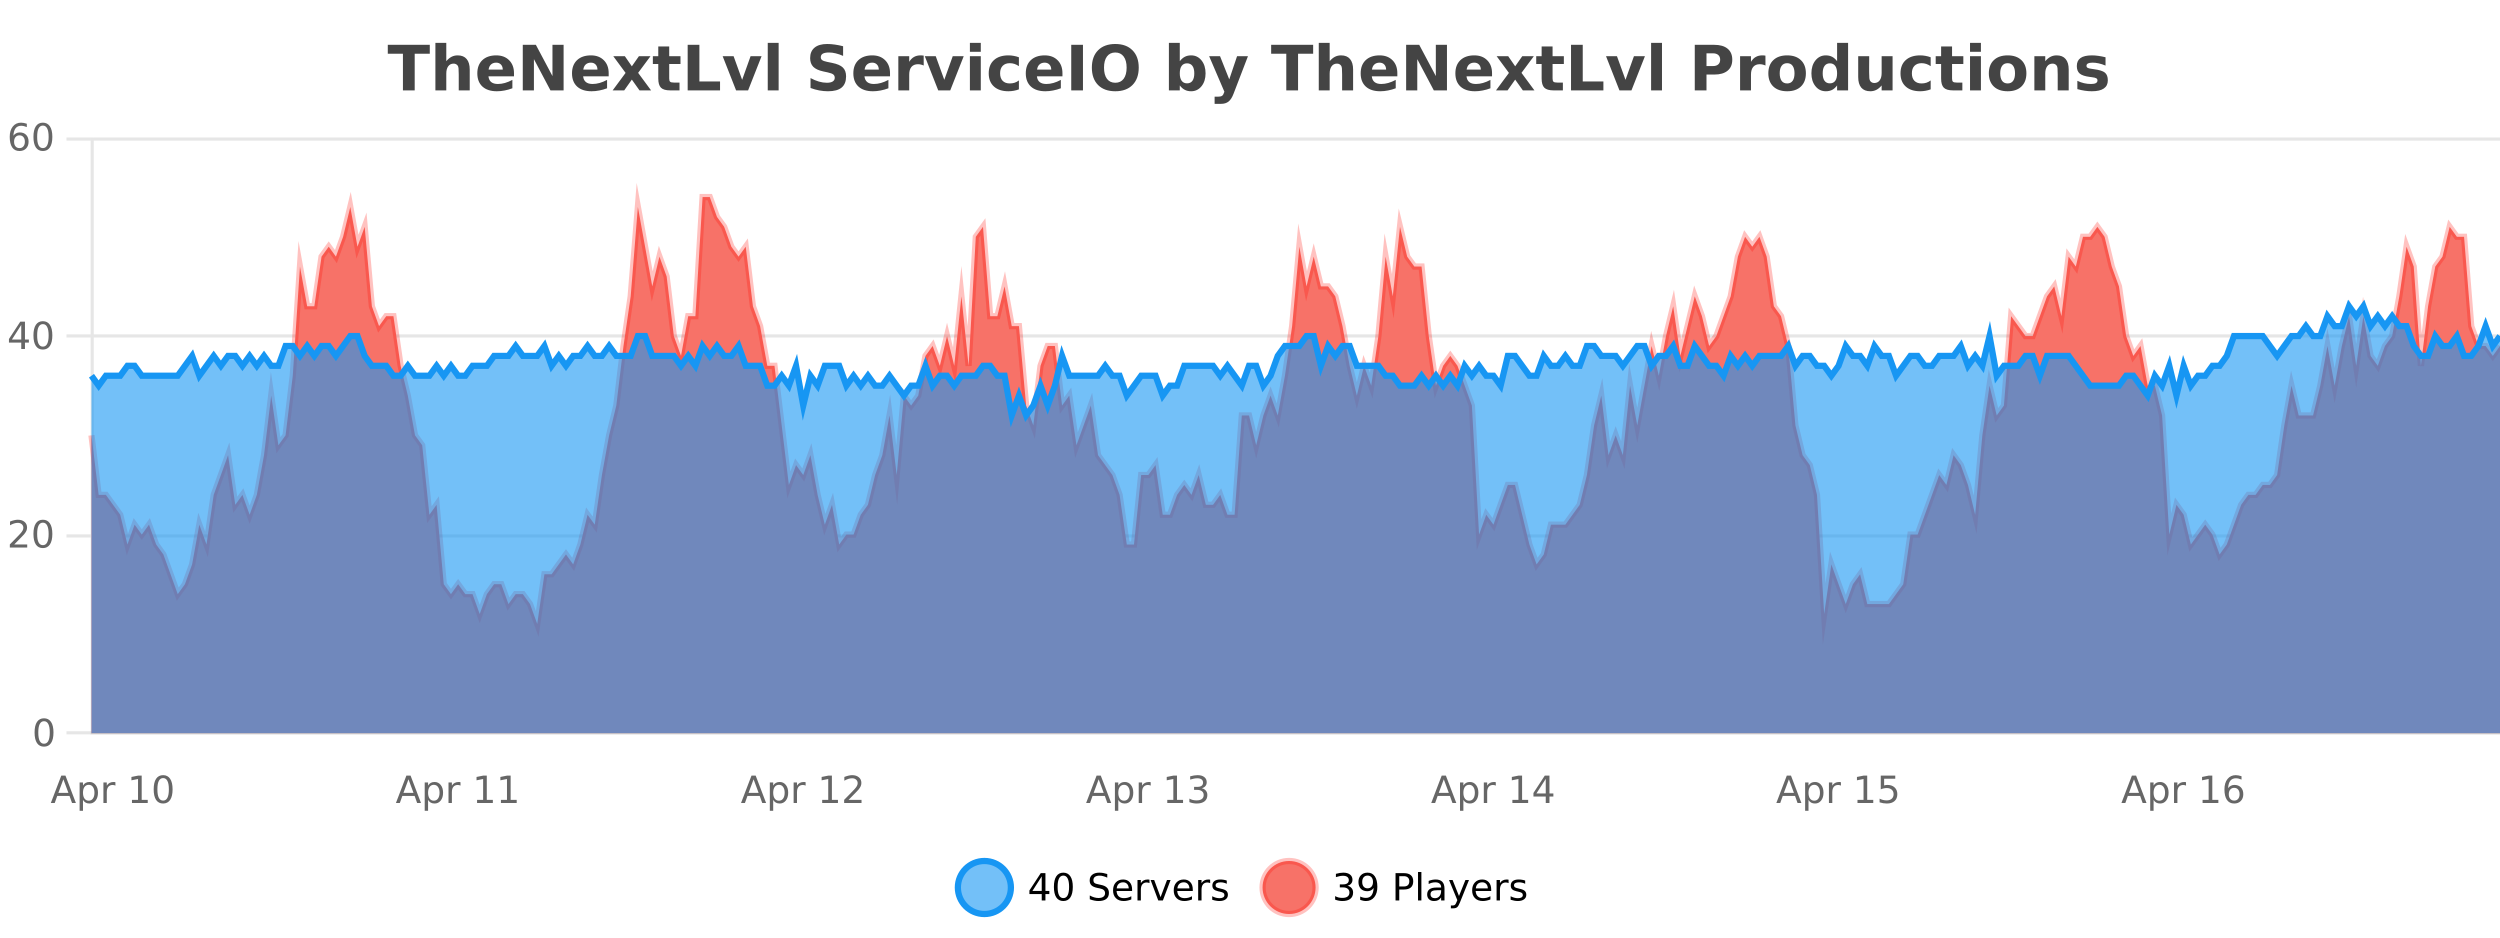 <?xml version="1.0" encoding="UTF-8"?>
<svg xmlns="http://www.w3.org/2000/svg" xmlns:xlink="http://www.w3.org/1999/xlink" width="800pt" height="300pt" viewBox="0 0 800 300" version="1.1">
<defs>
<clipPath id="clip1">
  <path d="M 278 263 L 352 263 L 352 300 L 278 300 Z M 278 263 "/>
</clipPath>
<clipPath id="clip2">
  <path d="M 375 263 L 450 263 L 450 300 L 375 300 Z M 375 263 "/>
</clipPath>
<clipPath id="clip3">
  <path d="M 29.27 63 L 800 63 L 800 234.602 L 29.27 234.602 Z M 29.27 63 "/>
</clipPath>
<clipPath id="clip4">
  <path d="M 28.27 43 L 800 43 L 800 228 L 28.27 228 Z M 28.27 43 "/>
</clipPath>
<clipPath id="clip5">
  <path d="M 29.27 98 L 800 98 L 800 234.602 L 29.27 234.602 Z M 29.27 98 "/>
</clipPath>
<clipPath id="clip6">
  <path d="M 28.27 69 L 800 69 L 800 162 L 28.27 162 Z M 28.27 69 "/>
</clipPath>
</defs>
<g id="surface4064071">
<rect x="0" y="0" width="800" height="300" style="fill:rgb(100%,100%,100%);fill-opacity:1;stroke:none;"/>
<path style="fill:none;stroke-width:1;stroke-linecap:butt;stroke-linejoin:miter;stroke:rgb(0%,0%,0%);stroke-opacity:0.098;stroke-miterlimit:10;" d="M 30 234.5 L 800 234.5 "/>
<path style="fill:none;stroke-width:1;stroke-linecap:butt;stroke-linejoin:miter;stroke:rgb(0%,0%,0%);stroke-opacity:0.098;stroke-miterlimit:10;" d="M 21.27 234.5 L 29 234.5 "/>
<path style="fill:none;stroke-width:1;stroke-linecap:butt;stroke-linejoin:miter;stroke:rgb(0%,0%,0%);stroke-opacity:0.098;stroke-miterlimit:10;" d="M 30 171.5 L 800 171.5 "/>
<path style="fill:none;stroke-width:1;stroke-linecap:butt;stroke-linejoin:miter;stroke:rgb(0%,0%,0%);stroke-opacity:0.098;stroke-miterlimit:10;" d="M 21.27 171.5 L 29 171.5 "/>
<path style="fill:none;stroke-width:1;stroke-linecap:butt;stroke-linejoin:miter;stroke:rgb(0%,0%,0%);stroke-opacity:0.098;stroke-miterlimit:10;" d="M 30 107.5 L 800 107.5 "/>
<path style="fill:none;stroke-width:1;stroke-linecap:butt;stroke-linejoin:miter;stroke:rgb(0%,0%,0%);stroke-opacity:0.098;stroke-miterlimit:10;" d="M 21.27 107.5 L 29 107.5 "/>
<path style="fill:none;stroke-width:1;stroke-linecap:butt;stroke-linejoin:miter;stroke:rgb(0%,0%,0%);stroke-opacity:0.098;stroke-miterlimit:10;" d="M 30 44.5 L 800 44.5 "/>
<path style="fill:none;stroke-width:1;stroke-linecap:butt;stroke-linejoin:miter;stroke:rgb(0%,0%,0%);stroke-opacity:0.098;stroke-miterlimit:10;" d="M 21.27 44.5 L 29 44.5 "/>
<path style=" stroke:none;fill-rule:nonzero;fill:rgb(9.02%,58.824%,95.294%);fill-opacity:0.6;" d="M 323.488 284 C 323.488 288.688 319.688 292.484 315.004 292.484 C 310.316 292.484 306.52 288.688 306.52 284 C 306.52 279.312 310.316 275.516 315.004 275.516 C 319.688 275.516 323.488 279.312 323.488 284 Z M 323.488 284 "/>
<g clip-path="url(#clip1)" clip-rule="nonzero">
<path style="fill:none;stroke-width:2;stroke-linecap:butt;stroke-linejoin:miter;stroke:rgb(9.02%,58.824%,95.294%);stroke-opacity:1;stroke-miterlimit:10;" d="M 323.488 284 C 323.488 288.688 319.688 292.484 315.004 292.484 C 310.316 292.484 306.52 288.688 306.52 284 C 306.52 279.312 310.316 275.516 315.004 275.516 C 319.688 275.516 323.488 279.312 323.488 284 Z M 323.488 284 "/>
</g>
<path style=" stroke:none;fill-rule:nonzero;fill:rgb(0%,0%,0%);fill-opacity:1;" d="M 333.352 280.438 L 330.367 285.109 L 333.352 285.109 Z M 333.039 279.406 L 334.539 279.406 L 334.539 285.109 L 335.789 285.109 L 335.789 286.094 L 334.539 286.094 L 334.539 288.156 L 333.352 288.156 L 333.352 286.094 L 329.414 286.094 L 329.414 284.953 Z M 340.266 280.188 C 339.66 280.188 339.203 280.492 338.891 281.094 C 338.586 281.688 338.438 282.59 338.438 283.797 C 338.438 284.996 338.586 285.898 338.891 286.5 C 339.203 287.094 339.66 287.391 340.266 287.391 C 340.879 287.391 341.336 287.094 341.641 286.5 C 341.953 285.898 342.109 284.996 342.109 283.797 C 342.109 282.59 341.953 281.688 341.641 281.094 C 341.336 280.492 340.879 280.188 340.266 280.188 Z M 340.266 279.25 C 341.242 279.25 341.992 279.641 342.516 280.422 C 343.035 281.195 343.297 282.32 343.297 283.797 C 343.297 285.266 343.035 286.391 342.516 287.172 C 341.992 287.945 341.242 288.328 340.266 288.328 C 339.285 288.328 338.535 287.945 338.016 287.172 C 337.504 286.391 337.25 285.266 337.25 283.797 C 337.25 282.32 337.504 281.195 338.016 280.422 C 338.535 279.641 339.285 279.25 340.266 279.25 Z M 354.324 279.688 L 354.324 280.844 C 353.875 280.637 353.449 280.48 353.043 280.375 C 352.645 280.262 352.266 280.203 351.902 280.203 C 351.254 280.203 350.754 280.328 350.402 280.578 C 350.059 280.828 349.887 281.188 349.887 281.656 C 349.887 282.043 350 282.336 350.23 282.531 C 350.457 282.73 350.902 282.887 351.559 283 L 352.262 283.156 C 353.145 283.324 353.797 283.621 354.215 284.047 C 354.641 284.465 354.855 285.027 354.855 285.734 C 354.855 286.59 354.566 287.234 353.996 287.672 C 353.434 288.109 352.598 288.328 351.496 288.328 C 351.09 288.328 350.652 288.281 350.184 288.188 C 349.715 288.094 349.23 287.953 348.73 287.766 L 348.73 286.547 C 349.207 286.82 349.676 287.023 350.137 287.156 C 350.605 287.293 351.059 287.359 351.496 287.359 C 352.172 287.359 352.691 287.23 353.059 286.969 C 353.434 286.699 353.621 286.32 353.621 285.828 C 353.621 285.402 353.484 285.07 353.215 284.828 C 352.953 284.578 352.52 284.398 351.918 284.281 L 351.199 284.141 C 350.312 283.965 349.672 283.688 349.277 283.312 C 348.891 282.938 348.699 282.418 348.699 281.75 C 348.699 280.969 348.969 280.359 349.512 279.922 C 350.051 279.477 350.801 279.25 351.762 279.25 C 352.176 279.25 352.594 279.289 353.012 279.359 C 353.438 279.434 353.875 279.543 354.324 279.688 Z M 362.27 284.609 L 362.27 285.125 L 357.301 285.125 C 357.352 285.875 357.574 286.445 357.973 286.828 C 358.379 287.215 358.934 287.406 359.645 287.406 C 360.059 287.406 360.461 287.359 360.848 287.266 C 361.242 287.164 361.633 287.008 362.02 286.797 L 362.02 287.828 C 361.621 287.984 361.223 288.105 360.816 288.188 C 360.41 288.281 359.996 288.328 359.582 288.328 C 358.539 288.328 357.711 288.027 357.098 287.422 C 356.48 286.809 356.176 285.98 356.176 284.938 C 356.176 283.867 356.465 283.016 357.051 282.391 C 357.633 281.758 358.414 281.438 359.395 281.438 C 360.277 281.438 360.977 281.727 361.488 282.297 C 362.008 282.859 362.27 283.633 362.27 284.609 Z M 361.191 284.281 C 361.18 283.699 361.012 283.23 360.691 282.875 C 360.367 282.523 359.941 282.344 359.41 282.344 C 358.805 282.344 358.32 282.516 357.957 282.859 C 357.602 283.203 357.398 283.684 357.348 284.297 Z M 367.84 282.594 C 367.715 282.531 367.578 282.484 367.434 282.453 C 367.297 282.414 367.141 282.391 366.965 282.391 C 366.359 282.391 365.891 282.59 365.559 282.984 C 365.234 283.383 365.074 283.953 365.074 284.703 L 365.074 288.156 L 363.996 288.156 L 363.996 281.594 L 365.074 281.594 L 365.074 282.609 C 365.301 282.215 365.598 281.922 365.965 281.734 C 366.328 281.539 366.77 281.438 367.293 281.438 C 367.363 281.438 367.441 281.445 367.527 281.453 C 367.621 281.465 367.719 281.48 367.824 281.5 Z M 368.195 281.594 L 369.336 281.594 L 371.383 287.094 L 373.445 281.594 L 374.586 281.594 L 372.117 288.156 L 370.648 288.156 Z M 381.688 284.609 L 381.688 285.125 L 376.719 285.125 C 376.77 285.875 376.992 286.445 377.391 286.828 C 377.797 287.215 378.352 287.406 379.062 287.406 C 379.477 287.406 379.879 287.359 380.266 287.266 C 380.66 287.164 381.051 287.008 381.438 286.797 L 381.438 287.828 C 381.039 287.984 380.641 288.105 380.234 288.188 C 379.828 288.281 379.414 288.328 379 288.328 C 377.957 288.328 377.129 288.027 376.516 287.422 C 375.898 286.809 375.594 285.98 375.594 284.938 C 375.594 283.867 375.883 283.016 376.469 282.391 C 377.051 281.758 377.832 281.438 378.812 281.438 C 379.695 281.438 380.395 281.727 380.906 282.297 C 381.426 282.859 381.688 283.633 381.688 284.609 Z M 380.609 284.281 C 380.598 283.699 380.43 283.23 380.109 282.875 C 379.785 282.523 379.359 282.344 378.828 282.344 C 378.223 282.344 377.738 282.516 377.375 282.859 C 377.02 283.203 376.816 283.684 376.766 284.297 Z M 387.258 282.594 C 387.133 282.531 386.996 282.484 386.852 282.453 C 386.715 282.414 386.559 282.391 386.383 282.391 C 385.777 282.391 385.309 282.59 384.977 282.984 C 384.652 283.383 384.492 283.953 384.492 284.703 L 384.492 288.156 L 383.414 288.156 L 383.414 281.594 L 384.492 281.594 L 384.492 282.609 C 384.719 282.215 385.016 281.922 385.383 281.734 C 385.746 281.539 386.188 281.438 386.711 281.438 C 386.781 281.438 386.859 281.445 386.945 281.453 C 387.039 281.465 387.137 281.48 387.242 281.5 Z M 392.566 281.781 L 392.566 282.812 C 392.262 282.656 391.945 282.543 391.613 282.469 C 391.289 282.387 390.949 282.344 390.598 282.344 C 390.066 282.344 389.664 282.43 389.395 282.594 C 389.121 282.75 388.988 282.996 388.988 283.328 C 388.988 283.578 389.082 283.777 389.27 283.922 C 389.465 284.059 389.855 284.188 390.441 284.312 L 390.801 284.406 C 391.57 284.562 392.117 284.793 392.441 285.094 C 392.762 285.398 392.926 285.812 392.926 286.344 C 392.926 286.961 392.68 287.445 392.191 287.797 C 391.711 288.152 391.051 288.328 390.207 288.328 C 389.852 288.328 389.48 288.289 389.098 288.219 C 388.723 288.156 388.324 288.059 387.91 287.922 L 387.91 286.797 C 388.305 287.008 388.695 287.164 389.082 287.266 C 389.465 287.371 389.852 287.422 390.238 287.422 C 390.738 287.422 391.121 287.34 391.395 287.172 C 391.676 286.996 391.816 286.746 391.816 286.422 C 391.816 286.133 391.715 285.906 391.52 285.75 C 391.32 285.594 390.887 285.445 390.223 285.297 L 389.848 285.219 C 389.18 285.074 388.695 284.855 388.395 284.562 C 388.102 284.273 387.957 283.875 387.957 283.375 C 387.957 282.75 388.176 282.273 388.613 281.938 C 389.051 281.605 389.668 281.438 390.473 281.438 C 390.867 281.438 391.242 281.469 391.598 281.531 C 391.949 281.586 392.273 281.668 392.566 281.781 Z M 325.004 277.016 "/>
<path style=" stroke:none;fill-rule:nonzero;fill:rgb(96.863%,44.706%,40.784%);fill-opacity:1;" d="M 420.988 284 C 420.988 288.688 417.191 292.484 412.504 292.484 C 407.82 292.484 404.02 288.688 404.02 284 C 404.02 279.312 407.82 275.516 412.504 275.516 C 417.191 275.516 420.988 279.312 420.988 284 Z M 420.988 284 "/>
<g clip-path="url(#clip2)" clip-rule="nonzero">
<path style="fill:none;stroke-width:2;stroke-linecap:butt;stroke-linejoin:miter;stroke:rgb(100%,4.706%,0%);stroke-opacity:0.247;stroke-miterlimit:10;" d="M 420.988 284 C 420.988 288.688 417.191 292.484 412.504 292.484 C 407.82 292.484 404.02 288.688 404.02 284 C 404.02 279.312 407.82 275.516 412.504 275.516 C 417.191 275.516 420.988 279.312 420.988 284 Z M 420.988 284 "/>
</g>
<path style=" stroke:none;fill-rule:nonzero;fill:rgb(0%,0%,0%);fill-opacity:1;" d="M 431.195 283.438 C 431.758 283.562 432.195 283.82 432.508 284.203 C 432.828 284.578 432.992 285.047 432.992 285.609 C 432.992 286.477 432.695 287.148 432.102 287.625 C 431.508 288.094 430.664 288.328 429.57 288.328 C 429.203 288.328 428.824 288.289 428.43 288.219 C 428.043 288.148 427.648 288.039 427.242 287.891 L 427.242 286.75 C 427.562 286.938 427.918 287.086 428.305 287.188 C 428.699 287.281 429.109 287.328 429.539 287.328 C 430.277 287.328 430.84 287.184 431.227 286.891 C 431.621 286.602 431.82 286.172 431.82 285.609 C 431.82 285.102 431.637 284.699 431.273 284.406 C 430.906 284.117 430.406 283.969 429.773 283.969 L 428.742 283.969 L 428.742 283 L 429.82 283 C 430.391 283 430.836 282.887 431.148 282.656 C 431.461 282.418 431.617 282.078 431.617 281.641 C 431.617 281.195 431.453 280.852 431.133 280.609 C 430.82 280.371 430.367 280.25 429.773 280.25 C 429.438 280.25 429.086 280.289 428.711 280.359 C 428.344 280.422 427.938 280.527 427.492 280.672 L 427.492 279.625 C 427.949 279.5 428.371 279.406 428.758 279.344 C 429.152 279.281 429.523 279.25 429.867 279.25 C 430.773 279.25 431.484 279.453 432.008 279.859 C 432.527 280.266 432.789 280.82 432.789 281.516 C 432.789 282.008 432.648 282.418 432.367 282.75 C 432.094 283.086 431.703 283.312 431.195 283.438 Z M 435.266 287.969 L 435.266 286.891 C 435.566 287.039 435.867 287.148 436.172 287.219 C 436.473 287.293 436.773 287.328 437.078 287.328 C 437.859 287.328 438.453 287.07 438.859 286.547 C 439.273 286.016 439.508 285.215 439.562 284.141 C 439.344 284.484 439.055 284.746 438.703 284.922 C 438.359 285.102 437.973 285.188 437.547 285.188 C 436.672 285.188 435.977 284.93 435.469 284.406 C 434.957 283.875 434.703 283.148 434.703 282.219 C 434.703 281.324 434.969 280.605 435.5 280.062 C 436.031 279.523 436.738 279.25 437.625 279.25 C 438.633 279.25 439.406 279.641 439.938 280.422 C 440.477 281.195 440.75 282.32 440.75 283.797 C 440.75 285.172 440.422 286.273 439.766 287.094 C 439.109 287.918 438.227 288.328 437.125 288.328 C 436.82 288.328 436.52 288.297 436.219 288.234 C 435.914 288.18 435.598 288.094 435.266 287.969 Z M 437.625 284.266 C 438.156 284.266 438.578 284.086 438.891 283.719 C 439.203 283.355 439.359 282.855 439.359 282.219 C 439.359 281.594 439.203 281.102 438.891 280.734 C 438.578 280.371 438.156 280.188 437.625 280.188 C 437.094 280.188 436.672 280.371 436.359 280.734 C 436.055 281.102 435.906 281.594 435.906 282.219 C 435.906 282.855 436.055 283.355 436.359 283.719 C 436.672 284.086 437.094 284.266 437.625 284.266 Z M 447.762 280.375 L 447.762 283.672 L 449.246 283.672 C 449.797 283.672 450.223 283.531 450.527 283.25 C 450.828 282.961 450.98 282.547 450.98 282.016 C 450.98 281.496 450.828 281.094 450.527 280.812 C 450.223 280.523 449.797 280.375 449.246 280.375 Z M 446.574 279.406 L 449.246 279.406 C 450.234 279.406 450.98 279.633 451.48 280.078 C 451.98 280.516 452.23 281.164 452.23 282.016 C 452.23 282.883 451.98 283.539 451.48 283.984 C 450.98 284.422 450.234 284.641 449.246 284.641 L 447.762 284.641 L 447.762 288.156 L 446.574 288.156 Z M 453.766 279.031 L 454.844 279.031 L 454.844 288.156 L 453.766 288.156 Z M 460.082 284.859 C 459.215 284.859 458.613 284.961 458.27 285.156 C 457.934 285.355 457.77 285.695 457.77 286.172 C 457.77 286.559 457.895 286.867 458.145 287.094 C 458.402 287.312 458.746 287.422 459.176 287.422 C 459.777 287.422 460.258 287.215 460.613 286.797 C 460.977 286.371 461.16 285.805 461.16 285.094 L 461.16 284.859 Z M 462.238 284.406 L 462.238 288.156 L 461.16 288.156 L 461.16 287.156 C 460.91 287.555 460.602 287.852 460.238 288.047 C 459.871 288.234 459.426 288.328 458.895 288.328 C 458.215 288.328 457.68 288.141 457.285 287.766 C 456.887 287.383 456.691 286.875 456.691 286.25 C 456.691 285.512 456.934 284.953 457.426 284.578 C 457.926 284.203 458.664 284.016 459.645 284.016 L 461.16 284.016 L 461.16 283.906 C 461.16 283.406 460.992 283.023 460.66 282.75 C 460.336 282.48 459.883 282.344 459.301 282.344 C 458.926 282.344 458.555 282.391 458.191 282.484 C 457.836 282.578 457.496 282.715 457.176 282.891 L 457.176 281.891 C 457.57 281.734 457.949 281.621 458.316 281.547 C 458.691 281.477 459.055 281.438 459.41 281.438 C 460.355 281.438 461.066 281.684 461.535 282.172 C 462.004 282.664 462.238 283.406 462.238 284.406 Z M 467.188 288.766 C 466.883 289.547 466.586 290.055 466.297 290.297 C 466.004 290.535 465.617 290.656 465.141 290.656 L 464.281 290.656 L 464.281 289.75 L 464.906 289.75 C 465.207 289.75 465.438 289.676 465.594 289.531 C 465.758 289.395 465.941 289.066 466.141 288.547 L 466.344 288.047 L 463.688 281.594 L 464.828 281.594 L 466.875 286.719 L 468.938 281.594 L 470.078 281.594 Z M 477.18 284.609 L 477.18 285.125 L 472.211 285.125 C 472.262 285.875 472.484 286.445 472.883 286.828 C 473.289 287.215 473.844 287.406 474.555 287.406 C 474.969 287.406 475.371 287.359 475.758 287.266 C 476.152 287.164 476.543 287.008 476.93 286.797 L 476.93 287.828 C 476.531 287.984 476.133 288.105 475.727 288.188 C 475.32 288.281 474.906 288.328 474.492 288.328 C 473.449 288.328 472.621 288.027 472.008 287.422 C 471.391 286.809 471.086 285.98 471.086 284.938 C 471.086 283.867 471.375 283.016 471.961 282.391 C 472.543 281.758 473.324 281.438 474.305 281.438 C 475.188 281.438 475.887 281.727 476.398 282.297 C 476.918 282.859 477.18 283.633 477.18 284.609 Z M 476.102 284.281 C 476.09 283.699 475.922 283.23 475.602 282.875 C 475.277 282.523 474.852 282.344 474.32 282.344 C 473.715 282.344 473.23 282.516 472.867 282.859 C 472.512 283.203 472.309 283.684 472.258 284.297 Z M 482.75 282.594 C 482.625 282.531 482.488 282.484 482.344 282.453 C 482.207 282.414 482.051 282.391 481.875 282.391 C 481.27 282.391 480.801 282.59 480.469 282.984 C 480.145 283.383 479.984 283.953 479.984 284.703 L 479.984 288.156 L 478.906 288.156 L 478.906 281.594 L 479.984 281.594 L 479.984 282.609 C 480.211 282.215 480.508 281.922 480.875 281.734 C 481.238 281.539 481.68 281.438 482.203 281.438 C 482.273 281.438 482.352 281.445 482.438 281.453 C 482.531 281.465 482.629 281.48 482.734 281.5 Z M 488.055 281.781 L 488.055 282.812 C 487.75 282.656 487.434 282.543 487.102 282.469 C 486.777 282.387 486.438 282.344 486.086 282.344 C 485.555 282.344 485.152 282.43 484.883 282.594 C 484.609 282.75 484.477 282.996 484.477 283.328 C 484.477 283.578 484.57 283.777 484.758 283.922 C 484.953 284.059 485.344 284.188 485.93 284.312 L 486.289 284.406 C 487.059 284.562 487.605 284.793 487.93 285.094 C 488.25 285.398 488.414 285.812 488.414 286.344 C 488.414 286.961 488.168 287.445 487.68 287.797 C 487.199 288.152 486.539 288.328 485.695 288.328 C 485.34 288.328 484.969 288.289 484.586 288.219 C 484.211 288.156 483.812 288.059 483.398 287.922 L 483.398 286.797 C 483.793 287.008 484.184 287.164 484.57 287.266 C 484.953 287.371 485.34 287.422 485.727 287.422 C 486.227 287.422 486.609 287.34 486.883 287.172 C 487.164 286.996 487.305 286.746 487.305 286.422 C 487.305 286.133 487.203 285.906 487.008 285.75 C 486.809 285.594 486.375 285.445 485.711 285.297 L 485.336 285.219 C 484.668 285.074 484.184 284.855 483.883 284.562 C 483.59 284.273 483.445 283.875 483.445 283.375 C 483.445 282.75 483.664 282.273 484.102 281.938 C 484.539 281.605 485.156 281.438 485.961 281.438 C 486.355 281.438 486.73 281.469 487.086 281.531 C 487.438 281.586 487.762 281.668 488.055 281.781 Z M 422.504 277.016 "/>
<path style=" stroke:none;fill-rule:nonzero;fill:rgb(26.667%,26.667%,26.667%);fill-opacity:1;" d="M 124.094 14.344 L 137.531 14.344 L 137.531 17.188 L 132.703 17.188 L 132.703 28.922 L 128.938 28.922 L 128.938 17.188 L 124.094 17.188 Z M 150.312 22.266 L 150.312 28.922 L 146.797 28.922 L 146.797 23.844 C 146.797 22.887 146.773 22.23 146.734 21.875 C 146.691 21.512 146.617 21.246 146.516 21.078 C 146.379 20.852 146.191 20.672 145.953 20.547 C 145.723 20.422 145.457 20.359 145.156 20.359 C 144.426 20.359 143.852 20.641 143.438 21.203 C 143.02 21.766 142.812 22.547 142.812 23.547 L 142.812 28.922 L 139.328 28.922 L 139.328 13.719 L 142.812 13.719 L 142.812 19.578 C 143.344 18.945 143.906 18.477 144.5 18.172 C 145.094 17.871 145.742 17.719 146.453 17.719 C 147.723 17.719 148.68 18.109 149.328 18.891 C 149.984 19.664 150.312 20.789 150.312 22.266 Z M 164.477 23.422 L 164.477 24.422 L 156.305 24.422 C 156.387 25.246 156.684 25.859 157.195 26.266 C 157.703 26.672 158.414 26.875 159.32 26.875 C 160.059 26.875 160.812 26.766 161.586 26.547 C 162.355 26.328 163.148 26 163.961 25.562 L 163.961 28.25 C 163.137 28.562 162.309 28.797 161.477 28.953 C 160.652 29.117 159.828 29.203 159.008 29.203 C 157.027 29.203 155.484 28.703 154.383 27.703 C 153.289 26.695 152.742 25.281 152.742 23.469 C 152.742 21.68 153.277 20.273 154.352 19.25 C 155.434 18.23 156.918 17.719 158.805 17.719 C 160.523 17.719 161.898 18.242 162.93 19.281 C 163.961 20.312 164.477 21.695 164.477 23.422 Z M 160.883 22.266 C 160.883 21.602 160.688 21.062 160.305 20.656 C 159.918 20.25 159.414 20.047 158.789 20.047 C 158.109 20.047 157.559 20.242 157.133 20.625 C 156.715 21 156.453 21.547 156.352 22.266 Z M 167.289 14.344 L 171.477 14.344 L 176.789 24.344 L 176.789 14.344 L 180.352 14.344 L 180.352 28.922 L 176.148 28.922 L 170.852 18.922 L 170.852 28.922 L 167.289 28.922 Z M 194.777 23.422 L 194.777 24.422 L 186.605 24.422 C 186.688 25.246 186.984 25.859 187.496 26.266 C 188.004 26.672 188.715 26.875 189.621 26.875 C 190.359 26.875 191.113 26.766 191.887 26.547 C 192.656 26.328 193.449 26 194.262 25.562 L 194.262 28.25 C 193.438 28.562 192.609 28.797 191.777 28.953 C 190.953 29.117 190.129 29.203 189.309 29.203 C 187.328 29.203 185.785 28.703 184.684 27.703 C 183.59 26.695 183.043 25.281 183.043 23.469 C 183.043 21.68 183.578 20.273 184.652 19.25 C 185.734 18.23 187.219 17.719 189.105 17.719 C 190.824 17.719 192.199 18.242 193.23 19.281 C 194.262 20.312 194.777 21.695 194.777 23.422 Z M 191.184 22.266 C 191.184 21.602 190.988 21.062 190.605 20.656 C 190.219 20.25 189.715 20.047 189.09 20.047 C 188.41 20.047 187.859 20.242 187.434 20.625 C 187.016 21 186.754 21.547 186.652 22.266 Z M 200.188 23.328 L 196.25 17.984 L 199.953 17.984 L 202.188 21.219 L 204.453 17.984 L 208.156 17.984 L 204.203 23.312 L 208.344 28.922 L 204.641 28.922 L 202.188 25.469 L 199.75 28.922 L 196.047 28.922 Z M 214.148 14.875 L 214.148 17.984 L 217.758 17.984 L 217.758 20.484 L 214.148 20.484 L 214.148 25.125 C 214.148 25.637 214.246 25.98 214.445 26.156 C 214.652 26.336 215.055 26.422 215.648 26.422 L 217.445 26.422 L 217.445 28.922 L 214.445 28.922 C 213.07 28.922 212.09 28.637 211.508 28.062 C 210.934 27.48 210.648 26.5 210.648 25.125 L 210.648 20.484 L 208.914 20.484 L 208.914 17.984 L 210.648 17.984 L 210.648 14.875 Z M 220.055 14.344 L 223.805 14.344 L 223.805 26.078 L 230.414 26.078 L 230.414 28.922 L 220.055 28.922 Z M 231.25 17.984 L 234.75 17.984 L 237.484 25.547 L 240.188 17.984 L 243.703 17.984 L 239.391 28.922 L 235.547 28.922 Z M 245.68 13.719 L 249.164 13.719 L 249.164 28.922 L 245.68 28.922 Z M 269.793 14.797 L 269.793 17.891 C 268.988 17.527 268.207 17.258 267.449 17.078 C 266.688 16.891 265.969 16.797 265.293 16.797 C 264.395 16.797 263.73 16.922 263.293 17.172 C 262.863 17.422 262.652 17.809 262.652 18.328 C 262.652 18.715 262.797 19.016 263.09 19.234 C 263.379 19.453 263.906 19.641 264.668 19.797 L 266.262 20.125 C 267.887 20.449 269.035 20.945 269.715 21.609 C 270.402 22.277 270.746 23.219 270.746 24.438 C 270.746 26.043 270.266 27.242 269.309 28.031 C 268.359 28.812 266.906 29.203 264.949 29.203 C 264.02 29.203 263.09 29.113 262.152 28.938 C 261.223 28.762 260.297 28.5 259.371 28.156 L 259.371 24.984 C 260.297 25.484 261.191 25.859 262.059 26.109 C 262.934 26.359 263.777 26.484 264.59 26.484 C 265.41 26.484 266.035 26.352 266.465 26.078 C 266.902 25.797 267.121 25.402 267.121 24.891 C 267.121 24.445 266.969 24.094 266.668 23.844 C 266.375 23.594 265.785 23.371 264.902 23.172 L 263.449 22.859 C 261.988 22.547 260.922 22.055 260.246 21.375 C 259.578 20.688 259.246 19.762 259.246 18.594 C 259.246 17.148 259.715 16.031 260.652 15.25 C 261.59 14.469 262.938 14.078 264.699 14.078 C 265.5 14.078 266.324 14.141 267.168 14.266 C 268.012 14.383 268.887 14.559 269.793 14.797 Z M 284.805 23.422 L 284.805 24.422 L 276.633 24.422 C 276.715 25.246 277.012 25.859 277.523 26.266 C 278.031 26.672 278.742 26.875 279.648 26.875 C 280.387 26.875 281.141 26.766 281.914 26.547 C 282.684 26.328 283.477 26 284.289 25.562 L 284.289 28.25 C 283.465 28.562 282.637 28.797 281.805 28.953 C 280.98 29.117 280.156 29.203 279.336 29.203 C 277.355 29.203 275.812 28.703 274.711 27.703 C 273.617 26.695 273.07 25.281 273.07 23.469 C 273.07 21.68 273.605 20.273 274.68 19.25 C 275.762 18.23 277.246 17.719 279.133 17.719 C 280.852 17.719 282.227 18.242 283.258 19.281 C 284.289 20.312 284.805 21.695 284.805 23.422 Z M 281.211 22.266 C 281.211 21.602 281.016 21.062 280.633 20.656 C 280.246 20.25 279.742 20.047 279.117 20.047 C 278.438 20.047 277.887 20.242 277.461 20.625 C 277.043 21 276.781 21.547 276.68 22.266 Z M 295.59 20.969 C 295.277 20.824 294.969 20.719 294.668 20.656 C 294.363 20.586 294.062 20.547 293.762 20.547 C 292.855 20.547 292.156 20.836 291.668 21.406 C 291.188 21.98 290.949 22.805 290.949 23.875 L 290.949 28.922 L 287.465 28.922 L 287.465 17.984 L 290.949 17.984 L 290.949 19.781 C 291.395 19.062 291.91 18.543 292.496 18.219 C 293.078 17.887 293.777 17.719 294.59 17.719 C 294.715 17.719 294.844 17.727 294.98 17.734 C 295.113 17.746 295.312 17.766 295.574 17.797 Z M 295.938 17.984 L 299.438 17.984 L 302.172 25.547 L 304.875 17.984 L 308.391 17.984 L 304.078 28.922 L 300.234 28.922 Z M 310.367 17.984 L 313.852 17.984 L 313.852 28.922 L 310.367 28.922 Z M 310.367 13.719 L 313.852 13.719 L 313.852 16.578 L 310.367 16.578 Z M 326.047 18.328 L 326.047 21.172 C 325.578 20.852 325.102 20.609 324.625 20.453 C 324.145 20.297 323.645 20.219 323.125 20.219 C 322.156 20.219 321.395 20.508 320.844 21.078 C 320.301 21.641 320.031 22.438 320.031 23.469 C 320.031 24.492 320.301 25.289 320.844 25.859 C 321.395 26.422 322.156 26.703 323.125 26.703 C 323.676 26.703 324.195 26.625 324.688 26.469 C 325.176 26.305 325.629 26.059 326.047 25.734 L 326.047 28.594 C 325.504 28.805 324.953 28.953 324.391 29.047 C 323.828 29.148 323.258 29.203 322.688 29.203 C 320.719 29.203 319.176 28.699 318.062 27.688 C 316.945 26.68 316.391 25.273 316.391 23.469 C 316.391 21.656 316.945 20.246 318.062 19.234 C 319.176 18.227 320.719 17.719 322.688 17.719 C 323.258 17.719 323.82 17.773 324.375 17.875 C 324.938 17.969 325.492 18.121 326.047 18.328 Z M 339.984 23.422 L 339.984 24.422 L 331.812 24.422 C 331.895 25.246 332.191 25.859 332.703 26.266 C 333.211 26.672 333.922 26.875 334.828 26.875 C 335.566 26.875 336.32 26.766 337.094 26.547 C 337.863 26.328 338.656 26 339.469 25.562 L 339.469 28.25 C 338.645 28.562 337.816 28.797 336.984 28.953 C 336.16 29.117 335.336 29.203 334.516 29.203 C 332.535 29.203 330.992 28.703 329.891 27.703 C 328.797 26.695 328.25 25.281 328.25 23.469 C 328.25 21.68 328.785 20.273 329.859 19.25 C 330.941 18.23 332.426 17.719 334.312 17.719 C 336.031 17.719 337.406 18.242 338.438 19.281 C 339.469 20.312 339.984 21.695 339.984 23.422 Z M 336.391 22.266 C 336.391 21.602 336.195 21.062 335.812 20.656 C 335.426 20.25 334.922 20.047 334.297 20.047 C 333.617 20.047 333.066 20.242 332.641 20.625 C 332.223 21 331.961 21.547 331.859 22.266 Z M 342.797 14.344 L 346.547 14.344 L 346.547 28.922 L 342.797 28.922 Z M 356.895 16.797 C 355.746 16.797 354.855 17.227 354.223 18.078 C 353.598 18.922 353.285 20.109 353.285 21.641 C 353.285 23.172 353.598 24.367 354.223 25.219 C 354.855 26.062 355.746 26.484 356.895 26.484 C 358.039 26.484 358.93 26.062 359.566 25.219 C 360.199 24.367 360.52 23.172 360.52 21.641 C 360.52 20.109 360.199 18.922 359.566 18.078 C 358.93 17.227 358.039 16.797 356.895 16.797 Z M 356.895 14.078 C 359.238 14.078 361.07 14.75 362.395 16.094 C 363.727 17.43 364.395 19.277 364.395 21.641 C 364.395 24.008 363.727 25.859 362.395 27.203 C 361.07 28.539 359.238 29.203 356.895 29.203 C 354.551 29.203 352.711 28.539 351.379 27.203 C 350.055 25.859 349.395 24.008 349.395 21.641 C 349.395 19.277 350.055 17.43 351.379 16.094 C 352.711 14.75 354.551 14.078 356.895 14.078 Z M 379.859 26.672 C 380.609 26.672 381.18 26.402 381.578 25.859 C 381.973 25.309 382.172 24.512 382.172 23.469 C 382.172 22.43 381.973 21.637 381.578 21.094 C 381.18 20.543 380.609 20.266 379.859 20.266 C 379.109 20.266 378.531 20.543 378.125 21.094 C 377.727 21.637 377.531 22.43 377.531 23.469 C 377.531 24.5 377.727 25.293 378.125 25.844 C 378.531 26.398 379.109 26.672 379.859 26.672 Z M 377.531 19.578 C 378.02 18.945 378.555 18.477 379.141 18.172 C 379.723 17.871 380.395 17.719 381.156 17.719 C 382.508 17.719 383.617 18.258 384.484 19.328 C 385.348 20.402 385.781 21.781 385.781 23.469 C 385.781 25.148 385.348 26.523 384.484 27.594 C 383.617 28.668 382.508 29.203 381.156 29.203 C 380.395 29.203 379.723 29.051 379.141 28.75 C 378.555 28.449 378.02 27.98 377.531 27.344 L 377.531 28.922 L 374.047 28.922 L 374.047 13.719 L 377.531 13.719 Z M 386.926 17.984 L 390.41 17.984 L 393.363 25.406 L 395.863 17.984 L 399.348 17.984 L 394.754 29.953 C 394.293 31.172 393.754 32.02 393.129 32.5 C 392.512 32.988 391.707 33.234 390.707 33.234 L 388.676 33.234 L 388.676 30.938 L 389.77 30.938 C 390.363 30.938 390.793 30.844 391.066 30.656 C 391.336 30.469 391.543 30.129 391.691 29.641 L 391.801 29.344 Z M 406.77 14.344 L 420.207 14.344 L 420.207 17.188 L 415.379 17.188 L 415.379 28.922 L 411.613 28.922 L 411.613 17.188 L 406.77 17.188 Z M 432.992 22.266 L 432.992 28.922 L 429.477 28.922 L 429.477 23.844 C 429.477 22.887 429.453 22.23 429.414 21.875 C 429.371 21.512 429.297 21.246 429.195 21.078 C 429.059 20.852 428.871 20.672 428.633 20.547 C 428.402 20.422 428.137 20.359 427.836 20.359 C 427.105 20.359 426.531 20.641 426.117 21.203 C 425.699 21.766 425.492 22.547 425.492 23.547 L 425.492 28.922 L 422.008 28.922 L 422.008 13.719 L 425.492 13.719 L 425.492 19.578 C 426.023 18.945 426.586 18.477 427.18 18.172 C 427.773 17.871 428.422 17.719 429.133 17.719 C 430.402 17.719 431.359 18.109 432.008 18.891 C 432.664 19.664 432.992 20.789 432.992 22.266 Z M 447.148 23.422 L 447.148 24.422 L 438.977 24.422 C 439.059 25.246 439.355 25.859 439.867 26.266 C 440.375 26.672 441.086 26.875 441.992 26.875 C 442.73 26.875 443.484 26.766 444.258 26.547 C 445.027 26.328 445.82 26 446.633 25.562 L 446.633 28.25 C 445.809 28.562 444.98 28.797 444.148 28.953 C 443.324 29.117 442.5 29.203 441.68 29.203 C 439.699 29.203 438.156 28.703 437.055 27.703 C 435.961 26.695 435.414 25.281 435.414 23.469 C 435.414 21.68 435.949 20.273 437.023 19.25 C 438.105 18.23 439.59 17.719 441.477 17.719 C 443.195 17.719 444.57 18.242 445.602 19.281 C 446.633 20.312 447.148 21.695 447.148 23.422 Z M 443.555 22.266 C 443.555 21.602 443.359 21.062 442.977 20.656 C 442.59 20.25 442.086 20.047 441.461 20.047 C 440.781 20.047 440.23 20.242 439.805 20.625 C 439.387 21 439.125 21.547 439.023 22.266 Z M 449.965 14.344 L 454.152 14.344 L 459.465 24.344 L 459.465 14.344 L 463.027 14.344 L 463.027 28.922 L 458.824 28.922 L 453.527 18.922 L 453.527 28.922 L 449.965 28.922 Z M 477.453 23.422 L 477.453 24.422 L 469.281 24.422 C 469.363 25.246 469.66 25.859 470.172 26.266 C 470.68 26.672 471.391 26.875 472.297 26.875 C 473.035 26.875 473.789 26.766 474.562 26.547 C 475.332 26.328 476.125 26 476.938 25.562 L 476.938 28.25 C 476.113 28.562 475.285 28.797 474.453 28.953 C 473.629 29.117 472.805 29.203 471.984 29.203 C 470.004 29.203 468.461 28.703 467.359 27.703 C 466.266 26.695 465.719 25.281 465.719 23.469 C 465.719 21.68 466.254 20.273 467.328 19.25 C 468.41 18.23 469.895 17.719 471.781 17.719 C 473.5 17.719 474.875 18.242 475.906 19.281 C 476.938 20.312 477.453 21.695 477.453 23.422 Z M 473.859 22.266 C 473.859 21.602 473.664 21.062 473.281 20.656 C 472.895 20.25 472.391 20.047 471.766 20.047 C 471.086 20.047 470.535 20.242 470.109 20.625 C 469.691 21 469.43 21.547 469.328 22.266 Z M 482.859 23.328 L 478.922 17.984 L 482.625 17.984 L 484.859 21.219 L 487.125 17.984 L 490.828 17.984 L 486.875 23.312 L 491.016 28.922 L 487.312 28.922 L 484.859 25.469 L 482.422 28.922 L 478.719 28.922 Z M 496.824 14.875 L 496.824 17.984 L 500.434 17.984 L 500.434 20.484 L 496.824 20.484 L 496.824 25.125 C 496.824 25.637 496.922 25.98 497.121 26.156 C 497.328 26.336 497.73 26.422 498.324 26.422 L 500.121 26.422 L 500.121 28.922 L 497.121 28.922 C 495.746 28.922 494.766 28.637 494.184 28.062 C 493.609 27.48 493.324 26.5 493.324 25.125 L 493.324 20.484 L 491.59 20.484 L 491.59 17.984 L 493.324 17.984 L 493.324 14.875 Z M 502.727 14.344 L 506.477 14.344 L 506.477 26.078 L 513.086 26.078 L 513.086 28.922 L 502.727 28.922 Z M 513.926 17.984 L 517.426 17.984 L 520.16 25.547 L 522.863 17.984 L 526.379 17.984 L 522.066 28.922 L 518.223 28.922 Z M 528.352 13.719 L 531.836 13.719 L 531.836 28.922 L 528.352 28.922 Z M 542.328 14.344 L 548.562 14.344 C 550.414 14.344 551.836 14.758 552.828 15.578 C 553.828 16.402 554.328 17.574 554.328 19.094 C 554.328 20.625 553.828 21.805 552.828 22.625 C 551.836 23.449 550.414 23.859 548.562 23.859 L 546.078 23.859 L 546.078 28.922 L 542.328 28.922 Z M 546.078 17.062 L 546.078 21.141 L 548.156 21.141 C 548.883 21.141 549.445 20.965 549.844 20.609 C 550.25 20.258 550.453 19.75 550.453 19.094 C 550.453 18.449 550.25 17.949 549.844 17.594 C 549.445 17.242 548.883 17.062 548.156 17.062 Z M 564.953 20.969 C 564.641 20.824 564.332 20.719 564.031 20.656 C 563.727 20.586 563.426 20.547 563.125 20.547 C 562.219 20.547 561.52 20.836 561.031 21.406 C 560.551 21.98 560.312 22.805 560.312 23.875 L 560.312 28.922 L 556.828 28.922 L 556.828 17.984 L 560.312 17.984 L 560.312 19.781 C 560.758 19.062 561.273 18.543 561.859 18.219 C 562.441 17.887 563.141 17.719 563.953 17.719 C 564.078 17.719 564.207 17.727 564.344 17.734 C 564.477 17.746 564.676 17.766 564.938 17.797 Z M 571.898 20.219 C 571.117 20.219 570.523 20.5 570.117 21.062 C 569.711 21.617 569.508 22.418 569.508 23.469 C 569.508 24.512 569.711 25.312 570.117 25.875 C 570.523 26.43 571.117 26.703 571.898 26.703 C 572.656 26.703 573.234 26.43 573.633 25.875 C 574.039 25.312 574.242 24.512 574.242 23.469 C 574.242 22.418 574.039 21.617 573.633 21.062 C 573.234 20.5 572.656 20.219 571.898 20.219 Z M 571.898 17.719 C 573.773 17.719 575.234 18.23 576.289 19.25 C 577.352 20.262 577.883 21.668 577.883 23.469 C 577.883 25.262 577.352 26.668 576.289 27.688 C 575.234 28.699 573.773 29.203 571.898 29.203 C 570 29.203 568.523 28.699 567.461 27.688 C 566.398 26.668 565.867 25.262 565.867 23.469 C 565.867 21.668 566.398 20.262 567.461 19.25 C 568.523 18.23 570 17.719 571.898 17.719 Z M 587.871 19.578 L 587.871 13.719 L 591.387 13.719 L 591.387 28.922 L 587.871 28.922 L 587.871 27.344 C 587.391 27.992 586.859 28.465 586.277 28.766 C 585.691 29.055 585.02 29.203 584.262 29.203 C 582.918 29.203 581.812 28.668 580.949 27.594 C 580.082 26.523 579.652 25.148 579.652 23.469 C 579.652 21.781 580.082 20.402 580.949 19.328 C 581.812 18.258 582.918 17.719 584.262 17.719 C 585.02 17.719 585.691 17.871 586.277 18.172 C 586.859 18.477 587.391 18.945 587.871 19.578 Z M 585.559 26.672 C 586.309 26.672 586.879 26.402 587.277 25.859 C 587.672 25.309 587.871 24.512 587.871 23.469 C 587.871 22.43 587.672 21.637 587.277 21.094 C 586.879 20.543 586.309 20.266 585.559 20.266 C 584.816 20.266 584.25 20.543 583.855 21.094 C 583.457 21.637 583.262 22.43 583.262 23.469 C 583.262 24.512 583.457 25.309 583.855 25.859 C 584.25 26.402 584.816 26.672 585.559 26.672 Z M 594.625 24.656 L 594.625 17.984 L 598.141 17.984 L 598.141 19.078 C 598.141 19.672 598.133 20.418 598.125 21.312 C 598.125 22.211 598.125 22.805 598.125 23.094 C 598.125 23.98 598.145 24.617 598.188 25 C 598.238 25.387 598.316 25.668 598.422 25.844 C 598.566 26.074 598.754 26.25 598.984 26.375 C 599.211 26.5 599.477 26.562 599.781 26.562 C 600.508 26.562 601.082 26.281 601.5 25.719 C 601.914 25.156 602.125 24.383 602.125 23.391 L 602.125 17.984 L 605.625 17.984 L 605.625 28.922 L 602.125 28.922 L 602.125 27.344 C 601.594 27.98 601.031 28.449 600.438 28.75 C 599.852 29.051 599.207 29.203 598.5 29.203 C 597.238 29.203 596.273 28.82 595.609 28.047 C 594.953 27.266 594.625 26.137 594.625 24.656 Z M 617.816 18.328 L 617.816 21.172 C 617.348 20.852 616.871 20.609 616.395 20.453 C 615.914 20.297 615.414 20.219 614.895 20.219 C 613.926 20.219 613.164 20.508 612.613 21.078 C 612.07 21.641 611.801 22.438 611.801 23.469 C 611.801 24.492 612.07 25.289 612.613 25.859 C 613.164 26.422 613.926 26.703 614.895 26.703 C 615.445 26.703 615.965 26.625 616.457 26.469 C 616.945 26.305 617.398 26.059 617.816 25.734 L 617.816 28.594 C 617.273 28.805 616.723 28.953 616.16 29.047 C 615.598 29.148 615.027 29.203 614.457 29.203 C 612.488 29.203 610.945 28.699 609.832 27.688 C 608.715 26.68 608.16 25.273 608.16 23.469 C 608.16 21.656 608.715 20.246 609.832 19.234 C 610.945 18.227 612.488 17.719 614.457 17.719 C 615.027 17.719 615.59 17.773 616.145 17.875 C 616.707 17.969 617.262 18.121 617.816 18.328 Z M 624.656 14.875 L 624.656 17.984 L 628.266 17.984 L 628.266 20.484 L 624.656 20.484 L 624.656 25.125 C 624.656 25.637 624.754 25.98 624.953 26.156 C 625.16 26.336 625.562 26.422 626.156 26.422 L 627.953 26.422 L 627.953 28.922 L 624.953 28.922 C 623.578 28.922 622.598 28.637 622.016 28.062 C 621.441 27.48 621.156 26.5 621.156 25.125 L 621.156 20.484 L 619.422 20.484 L 619.422 17.984 L 621.156 17.984 L 621.156 14.875 Z M 630.406 17.984 L 633.891 17.984 L 633.891 28.922 L 630.406 28.922 Z M 630.406 13.719 L 633.891 13.719 L 633.891 16.578 L 630.406 16.578 Z M 642.461 20.219 C 641.68 20.219 641.086 20.5 640.68 21.062 C 640.273 21.617 640.07 22.418 640.07 23.469 C 640.07 24.512 640.273 25.312 640.68 25.875 C 641.086 26.43 641.68 26.703 642.461 26.703 C 643.219 26.703 643.797 26.43 644.195 25.875 C 644.602 25.312 644.805 24.512 644.805 23.469 C 644.805 22.418 644.602 21.617 644.195 21.062 C 643.797 20.5 643.219 20.219 642.461 20.219 Z M 642.461 17.719 C 644.336 17.719 645.797 18.23 646.852 19.25 C 647.914 20.262 648.445 21.668 648.445 23.469 C 648.445 25.262 647.914 26.668 646.852 27.688 C 645.797 28.699 644.336 29.203 642.461 29.203 C 640.562 29.203 639.086 28.699 638.023 27.688 C 636.961 26.668 636.43 25.262 636.43 23.469 C 636.43 21.668 636.961 20.262 638.023 19.25 C 639.086 18.23 640.562 17.719 642.461 17.719 Z M 661.984 22.266 L 661.984 28.922 L 658.469 28.922 L 658.469 23.828 C 658.469 22.883 658.445 22.23 658.406 21.875 C 658.363 21.512 658.289 21.246 658.188 21.078 C 658.051 20.852 657.863 20.672 657.625 20.547 C 657.395 20.422 657.129 20.359 656.828 20.359 C 656.098 20.359 655.523 20.641 655.109 21.203 C 654.691 21.766 654.484 22.547 654.484 23.547 L 654.484 28.922 L 651 28.922 L 651 17.984 L 654.484 17.984 L 654.484 19.578 C 655.016 18.945 655.578 18.477 656.172 18.172 C 656.766 17.871 657.414 17.719 658.125 17.719 C 659.395 17.719 660.352 18.109 661 18.891 C 661.656 19.664 661.984 20.789 661.984 22.266 Z M 673.77 18.328 L 673.77 20.984 C 673.027 20.672 672.309 20.438 671.613 20.281 C 670.914 20.125 670.254 20.047 669.629 20.047 C 668.973 20.047 668.48 20.133 668.16 20.297 C 667.836 20.465 667.676 20.719 667.676 21.062 C 667.676 21.344 667.793 21.559 668.035 21.703 C 668.285 21.852 668.723 21.961 669.348 22.031 L 669.973 22.125 C 671.762 22.355 672.965 22.73 673.582 23.25 C 674.195 23.773 674.504 24.59 674.504 25.703 C 674.504 26.871 674.07 27.746 673.207 28.328 C 672.352 28.914 671.074 29.203 669.379 29.203 C 668.648 29.203 667.898 29.145 667.129 29.031 C 666.355 28.918 665.566 28.746 664.754 28.516 L 664.754 25.859 C 665.449 26.203 666.164 26.461 666.895 26.625 C 667.621 26.793 668.367 26.875 669.129 26.875 C 669.816 26.875 670.332 26.781 670.676 26.594 C 671.02 26.406 671.191 26.125 671.191 25.75 C 671.191 25.438 671.07 25.211 670.832 25.062 C 670.59 24.906 670.117 24.789 669.41 24.703 L 668.801 24.625 C 667.238 24.43 666.145 24.07 665.52 23.547 C 664.895 23.016 664.582 22.215 664.582 21.141 C 664.582 19.984 664.977 19.125 665.77 18.562 C 666.57 18 667.789 17.719 669.426 17.719 C 670.07 17.719 670.746 17.773 671.457 17.875 C 672.164 17.969 672.934 18.121 673.77 18.328 Z M 124 10.359 "/>
<path style="fill:none;stroke-width:1;stroke-linecap:butt;stroke-linejoin:miter;stroke:rgb(0%,0%,0%);stroke-opacity:0.098;stroke-miterlimit:10;" d="M 29 234.5 L 801 234.5 "/>
<path style=" stroke:none;fill-rule:nonzero;fill:rgb(40%,40%,40%);fill-opacity:1;" d="M 20.281 249.375 L 18.672 253.719 L 21.891 253.719 Z M 19.609 248.203 L 20.953 248.203 L 24.281 256.953 L 23.047 256.953 L 22.25 254.703 L 18.312 254.703 L 17.516 256.953 L 16.266 256.953 Z M 26.555 255.969 L 26.555 259.453 L 25.477 259.453 L 25.477 250.391 L 26.555 250.391 L 26.555 251.391 C 26.781 250.996 27.07 250.703 27.414 250.516 C 27.758 250.328 28.168 250.234 28.648 250.234 C 29.449 250.234 30.102 250.555 30.602 251.188 C 31.102 251.812 31.352 252.641 31.352 253.672 C 31.352 254.703 31.102 255.539 30.602 256.172 C 30.102 256.809 29.449 257.125 28.648 257.125 C 28.168 257.125 27.758 257.031 27.414 256.844 C 27.07 256.648 26.781 256.355 26.555 255.969 Z M 30.227 253.672 C 30.227 252.883 30.059 252.262 29.727 251.812 C 29.402 251.367 28.961 251.141 28.398 251.141 C 27.824 251.141 27.371 251.367 27.039 251.812 C 26.715 252.262 26.555 252.883 26.555 253.672 C 26.555 254.465 26.715 255.09 27.039 255.547 C 27.371 255.996 27.824 256.219 28.398 256.219 C 28.961 256.219 29.402 255.996 29.727 255.547 C 30.059 255.09 30.227 254.465 30.227 253.672 Z M 36.938 251.391 C 36.812 251.328 36.676 251.281 36.531 251.25 C 36.395 251.211 36.238 251.188 36.062 251.188 C 35.457 251.188 34.988 251.387 34.656 251.781 C 34.332 252.18 34.172 252.75 34.172 253.5 L 34.172 256.953 L 33.094 256.953 L 33.094 250.391 L 34.172 250.391 L 34.172 251.406 C 34.398 251.012 34.695 250.719 35.062 250.531 C 35.426 250.336 35.867 250.234 36.391 250.234 C 36.461 250.234 36.539 250.242 36.625 250.25 C 36.719 250.262 36.816 250.277 36.922 250.297 Z M 42.23 255.953 L 44.168 255.953 L 44.168 249.281 L 42.059 249.703 L 42.059 248.625 L 44.152 248.203 L 45.34 248.203 L 45.34 255.953 L 47.277 255.953 L 47.277 256.953 L 42.23 256.953 Z M 52.195 248.984 C 51.59 248.984 51.133 249.289 50.82 249.891 C 50.516 250.484 50.367 251.387 50.367 252.594 C 50.367 253.793 50.516 254.695 50.82 255.297 C 51.133 255.891 51.59 256.188 52.195 256.188 C 52.809 256.188 53.266 255.891 53.57 255.297 C 53.883 254.695 54.039 253.793 54.039 252.594 C 54.039 251.387 53.883 250.484 53.57 249.891 C 53.266 249.289 52.809 248.984 52.195 248.984 Z M 52.195 248.047 C 53.172 248.047 53.922 248.438 54.445 249.219 C 54.965 249.992 55.227 251.117 55.227 252.594 C 55.227 254.062 54.965 255.188 54.445 255.969 C 53.922 256.742 53.172 257.125 52.195 257.125 C 51.215 257.125 50.465 256.742 49.945 255.969 C 49.434 255.188 49.18 254.062 49.18 252.594 C 49.18 251.117 49.434 249.992 49.945 249.219 C 50.465 248.438 51.215 248.047 52.195 248.047 Z M 16.172 245.816 "/>
<path style=" stroke:none;fill-rule:nonzero;fill:rgb(40%,40%,40%);fill-opacity:1;" d="M 130.715 249.375 L 129.105 253.719 L 132.324 253.719 Z M 130.043 248.203 L 131.387 248.203 L 134.715 256.953 L 133.48 256.953 L 132.684 254.703 L 128.746 254.703 L 127.949 256.953 L 126.699 256.953 Z M 136.984 255.969 L 136.984 259.453 L 135.906 259.453 L 135.906 250.391 L 136.984 250.391 L 136.984 251.391 C 137.211 250.996 137.5 250.703 137.844 250.516 C 138.188 250.328 138.598 250.234 139.078 250.234 C 139.879 250.234 140.531 250.555 141.031 251.188 C 141.531 251.812 141.781 252.641 141.781 253.672 C 141.781 254.703 141.531 255.539 141.031 256.172 C 140.531 256.809 139.879 257.125 139.078 257.125 C 138.598 257.125 138.188 257.031 137.844 256.844 C 137.5 256.648 137.211 256.355 136.984 255.969 Z M 140.656 253.672 C 140.656 252.883 140.488 252.262 140.156 251.812 C 139.832 251.367 139.391 251.141 138.828 251.141 C 138.254 251.141 137.801 251.367 137.469 251.812 C 137.145 252.262 136.984 252.883 136.984 253.672 C 136.984 254.465 137.145 255.09 137.469 255.547 C 137.801 255.996 138.254 256.219 138.828 256.219 C 139.391 256.219 139.832 255.996 140.156 255.547 C 140.488 255.09 140.656 254.465 140.656 253.672 Z M 147.367 251.391 C 147.242 251.328 147.105 251.281 146.961 251.25 C 146.824 251.211 146.668 251.188 146.492 251.188 C 145.887 251.188 145.418 251.387 145.086 251.781 C 144.762 252.18 144.602 252.75 144.602 253.5 L 144.602 256.953 L 143.523 256.953 L 143.523 250.391 L 144.602 250.391 L 144.602 251.406 C 144.828 251.012 145.125 250.719 145.492 250.531 C 145.855 250.336 146.297 250.234 146.82 250.234 C 146.891 250.234 146.969 250.242 147.055 250.25 C 147.148 250.262 147.246 250.277 147.352 250.297 Z M 152.664 255.953 L 154.602 255.953 L 154.602 249.281 L 152.492 249.703 L 152.492 248.625 L 154.586 248.203 L 155.773 248.203 L 155.773 255.953 L 157.711 255.953 L 157.711 256.953 L 152.664 256.953 Z M 160.297 255.953 L 162.234 255.953 L 162.234 249.281 L 160.125 249.703 L 160.125 248.625 L 162.219 248.203 L 163.406 248.203 L 163.406 255.953 L 165.344 255.953 L 165.344 256.953 L 160.297 256.953 Z M 126.605 245.816 "/>
<path style=" stroke:none;fill-rule:nonzero;fill:rgb(40%,40%,40%);fill-opacity:1;" d="M 241.148 249.375 L 239.539 253.719 L 242.758 253.719 Z M 240.477 248.203 L 241.82 248.203 L 245.148 256.953 L 243.914 256.953 L 243.117 254.703 L 239.18 254.703 L 238.383 256.953 L 237.133 256.953 Z M 247.422 255.969 L 247.422 259.453 L 246.344 259.453 L 246.344 250.391 L 247.422 250.391 L 247.422 251.391 C 247.648 250.996 247.938 250.703 248.281 250.516 C 248.625 250.328 249.035 250.234 249.516 250.234 C 250.316 250.234 250.969 250.555 251.469 251.188 C 251.969 251.812 252.219 252.641 252.219 253.672 C 252.219 254.703 251.969 255.539 251.469 256.172 C 250.969 256.809 250.316 257.125 249.516 257.125 C 249.035 257.125 248.625 257.031 248.281 256.844 C 247.938 256.648 247.648 256.355 247.422 255.969 Z M 251.094 253.672 C 251.094 252.883 250.926 252.262 250.594 251.812 C 250.27 251.367 249.828 251.141 249.266 251.141 C 248.691 251.141 248.238 251.367 247.906 251.812 C 247.582 252.262 247.422 252.883 247.422 253.672 C 247.422 254.465 247.582 255.09 247.906 255.547 C 248.238 255.996 248.691 256.219 249.266 256.219 C 249.828 256.219 250.27 255.996 250.594 255.547 C 250.926 255.09 251.094 254.465 251.094 253.672 Z M 257.805 251.391 C 257.68 251.328 257.543 251.281 257.398 251.25 C 257.262 251.211 257.105 251.188 256.93 251.188 C 256.324 251.188 255.855 251.387 255.523 251.781 C 255.199 252.18 255.039 252.75 255.039 253.5 L 255.039 256.953 L 253.961 256.953 L 253.961 250.391 L 255.039 250.391 L 255.039 251.406 C 255.266 251.012 255.562 250.719 255.93 250.531 C 256.293 250.336 256.734 250.234 257.258 250.234 C 257.328 250.234 257.406 250.242 257.492 250.25 C 257.586 250.262 257.684 250.277 257.789 250.297 Z M 263.098 255.953 L 265.035 255.953 L 265.035 249.281 L 262.926 249.703 L 262.926 248.625 L 265.02 248.203 L 266.207 248.203 L 266.207 255.953 L 268.145 255.953 L 268.145 256.953 L 263.098 256.953 Z M 271.547 255.953 L 275.688 255.953 L 275.688 256.953 L 270.125 256.953 L 270.125 255.953 C 270.57 255.496 271.18 254.875 271.953 254.094 C 272.734 253.305 273.223 252.793 273.422 252.562 C 273.805 252.148 274.07 251.793 274.219 251.5 C 274.375 251.199 274.453 250.906 274.453 250.625 C 274.453 250.156 274.285 249.777 273.953 249.484 C 273.629 249.195 273.207 249.047 272.688 249.047 C 272.312 249.047 271.914 249.109 271.5 249.234 C 271.094 249.359 270.656 249.559 270.188 249.828 L 270.188 248.625 C 270.664 248.438 271.109 248.297 271.516 248.203 C 271.93 248.102 272.312 248.047 272.656 248.047 C 273.562 248.047 274.285 248.277 274.828 248.734 C 275.367 249.184 275.641 249.789 275.641 250.547 C 275.641 250.902 275.57 251.242 275.438 251.562 C 275.301 251.887 275.055 252.266 274.703 252.703 C 274.598 252.82 274.285 253.148 273.766 253.688 C 273.242 254.23 272.504 254.984 271.547 255.953 Z M 237.039 245.816 "/>
<path style=" stroke:none;fill-rule:nonzero;fill:rgb(40%,40%,40%);fill-opacity:1;" d="M 351.578 249.375 L 349.969 253.719 L 353.188 253.719 Z M 350.906 248.203 L 352.25 248.203 L 355.578 256.953 L 354.344 256.953 L 353.547 254.703 L 349.609 254.703 L 348.812 256.953 L 347.562 256.953 Z M 357.852 255.969 L 357.852 259.453 L 356.773 259.453 L 356.773 250.391 L 357.852 250.391 L 357.852 251.391 C 358.078 250.996 358.367 250.703 358.711 250.516 C 359.055 250.328 359.465 250.234 359.945 250.234 C 360.746 250.234 361.398 250.555 361.898 251.188 C 362.398 251.812 362.648 252.641 362.648 253.672 C 362.648 254.703 362.398 255.539 361.898 256.172 C 361.398 256.809 360.746 257.125 359.945 257.125 C 359.465 257.125 359.055 257.031 358.711 256.844 C 358.367 256.648 358.078 256.355 357.852 255.969 Z M 361.523 253.672 C 361.523 252.883 361.355 252.262 361.023 251.812 C 360.699 251.367 360.258 251.141 359.695 251.141 C 359.121 251.141 358.668 251.367 358.336 251.812 C 358.012 252.262 357.852 252.883 357.852 253.672 C 357.852 254.465 358.012 255.09 358.336 255.547 C 358.668 255.996 359.121 256.219 359.695 256.219 C 360.258 256.219 360.699 255.996 361.023 255.547 C 361.355 255.09 361.523 254.465 361.523 253.672 Z M 368.234 251.391 C 368.109 251.328 367.973 251.281 367.828 251.25 C 367.691 251.211 367.535 251.188 367.359 251.188 C 366.754 251.188 366.285 251.387 365.953 251.781 C 365.629 252.18 365.469 252.75 365.469 253.5 L 365.469 256.953 L 364.391 256.953 L 364.391 250.391 L 365.469 250.391 L 365.469 251.406 C 365.695 251.012 365.992 250.719 366.359 250.531 C 366.723 250.336 367.164 250.234 367.688 250.234 C 367.758 250.234 367.836 250.242 367.922 250.25 C 368.016 250.262 368.113 250.277 368.219 250.297 Z M 373.527 255.953 L 375.465 255.953 L 375.465 249.281 L 373.355 249.703 L 373.355 248.625 L 375.449 248.203 L 376.637 248.203 L 376.637 255.953 L 378.574 255.953 L 378.574 256.953 L 373.527 256.953 Z M 384.555 252.234 C 385.117 252.359 385.555 252.617 385.867 253 C 386.188 253.375 386.352 253.844 386.352 254.406 C 386.352 255.273 386.055 255.945 385.461 256.422 C 384.867 256.891 384.023 257.125 382.93 257.125 C 382.562 257.125 382.184 257.086 381.789 257.016 C 381.402 256.945 381.008 256.836 380.602 256.688 L 380.602 255.547 C 380.922 255.734 381.277 255.883 381.664 255.984 C 382.059 256.078 382.469 256.125 382.898 256.125 C 383.637 256.125 384.199 255.98 384.586 255.688 C 384.98 255.398 385.18 254.969 385.18 254.406 C 385.18 253.898 384.996 253.496 384.633 253.203 C 384.266 252.914 383.766 252.766 383.133 252.766 L 382.102 252.766 L 382.102 251.797 L 383.18 251.797 C 383.75 251.797 384.195 251.684 384.508 251.453 C 384.82 251.215 384.977 250.875 384.977 250.438 C 384.977 249.992 384.812 249.648 384.492 249.406 C 384.18 249.168 383.727 249.047 383.133 249.047 C 382.797 249.047 382.445 249.086 382.07 249.156 C 381.703 249.219 381.297 249.324 380.852 249.469 L 380.852 248.422 C 381.309 248.297 381.73 248.203 382.117 248.141 C 382.512 248.078 382.883 248.047 383.227 248.047 C 384.133 248.047 384.844 248.25 385.367 248.656 C 385.887 249.062 386.148 249.617 386.148 250.312 C 386.148 250.805 386.008 251.215 385.727 251.547 C 385.453 251.883 385.062 252.109 384.555 252.234 Z M 347.469 245.816 "/>
<path style=" stroke:none;fill-rule:nonzero;fill:rgb(40%,40%,40%);fill-opacity:1;" d="M 462.012 249.375 L 460.402 253.719 L 463.621 253.719 Z M 461.34 248.203 L 462.684 248.203 L 466.012 256.953 L 464.777 256.953 L 463.98 254.703 L 460.043 254.703 L 459.246 256.953 L 457.996 256.953 Z M 468.281 255.969 L 468.281 259.453 L 467.203 259.453 L 467.203 250.391 L 468.281 250.391 L 468.281 251.391 C 468.508 250.996 468.797 250.703 469.141 250.516 C 469.484 250.328 469.895 250.234 470.375 250.234 C 471.176 250.234 471.828 250.555 472.328 251.188 C 472.828 251.812 473.078 252.641 473.078 253.672 C 473.078 254.703 472.828 255.539 472.328 256.172 C 471.828 256.809 471.176 257.125 470.375 257.125 C 469.895 257.125 469.484 257.031 469.141 256.844 C 468.797 256.648 468.508 256.355 468.281 255.969 Z M 471.953 253.672 C 471.953 252.883 471.785 252.262 471.453 251.812 C 471.129 251.367 470.688 251.141 470.125 251.141 C 469.551 251.141 469.098 251.367 468.766 251.812 C 468.441 252.262 468.281 252.883 468.281 253.672 C 468.281 254.465 468.441 255.09 468.766 255.547 C 469.098 255.996 469.551 256.219 470.125 256.219 C 470.688 256.219 471.129 255.996 471.453 255.547 C 471.785 255.09 471.953 254.465 471.953 253.672 Z M 478.664 251.391 C 478.539 251.328 478.402 251.281 478.258 251.25 C 478.121 251.211 477.965 251.188 477.789 251.188 C 477.184 251.188 476.715 251.387 476.383 251.781 C 476.059 252.18 475.898 252.75 475.898 253.5 L 475.898 256.953 L 474.82 256.953 L 474.82 250.391 L 475.898 250.391 L 475.898 251.406 C 476.125 251.012 476.422 250.719 476.789 250.531 C 477.152 250.336 477.594 250.234 478.117 250.234 C 478.188 250.234 478.266 250.242 478.352 250.25 C 478.445 250.262 478.543 250.277 478.648 250.297 Z M 483.961 255.953 L 485.898 255.953 L 485.898 249.281 L 483.789 249.703 L 483.789 248.625 L 485.883 248.203 L 487.07 248.203 L 487.07 255.953 L 489.008 255.953 L 489.008 256.953 L 483.961 256.953 Z M 494.641 249.234 L 491.656 253.906 L 494.641 253.906 Z M 494.328 248.203 L 495.828 248.203 L 495.828 253.906 L 497.078 253.906 L 497.078 254.891 L 495.828 254.891 L 495.828 256.953 L 494.641 256.953 L 494.641 254.891 L 490.703 254.891 L 490.703 253.75 Z M 457.902 245.816 "/>
<path style=" stroke:none;fill-rule:nonzero;fill:rgb(40%,40%,40%);fill-opacity:1;" d="M 572.445 249.375 L 570.836 253.719 L 574.055 253.719 Z M 571.773 248.203 L 573.117 248.203 L 576.445 256.953 L 575.211 256.953 L 574.414 254.703 L 570.477 254.703 L 569.68 256.953 L 568.43 256.953 Z M 578.719 255.969 L 578.719 259.453 L 577.641 259.453 L 577.641 250.391 L 578.719 250.391 L 578.719 251.391 C 578.945 250.996 579.234 250.703 579.578 250.516 C 579.922 250.328 580.332 250.234 580.812 250.234 C 581.613 250.234 582.266 250.555 582.766 251.188 C 583.266 251.812 583.516 252.641 583.516 253.672 C 583.516 254.703 583.266 255.539 582.766 256.172 C 582.266 256.809 581.613 257.125 580.812 257.125 C 580.332 257.125 579.922 257.031 579.578 256.844 C 579.234 256.648 578.945 256.355 578.719 255.969 Z M 582.391 253.672 C 582.391 252.883 582.223 252.262 581.891 251.812 C 581.566 251.367 581.125 251.141 580.562 251.141 C 579.988 251.141 579.535 251.367 579.203 251.812 C 578.879 252.262 578.719 252.883 578.719 253.672 C 578.719 254.465 578.879 255.09 579.203 255.547 C 579.535 255.996 579.988 256.219 580.562 256.219 C 581.125 256.219 581.566 255.996 581.891 255.547 C 582.223 255.09 582.391 254.465 582.391 253.672 Z M 589.102 251.391 C 588.977 251.328 588.84 251.281 588.695 251.25 C 588.559 251.211 588.402 251.188 588.227 251.188 C 587.621 251.188 587.152 251.387 586.82 251.781 C 586.496 252.18 586.336 252.75 586.336 253.5 L 586.336 256.953 L 585.258 256.953 L 585.258 250.391 L 586.336 250.391 L 586.336 251.406 C 586.562 251.012 586.859 250.719 587.227 250.531 C 587.59 250.336 588.031 250.234 588.555 250.234 C 588.625 250.234 588.703 250.242 588.789 250.25 C 588.883 250.262 588.98 250.277 589.086 250.297 Z M 594.395 255.953 L 596.332 255.953 L 596.332 249.281 L 594.223 249.703 L 594.223 248.625 L 596.316 248.203 L 597.504 248.203 L 597.504 255.953 L 599.441 255.953 L 599.441 256.953 L 594.395 256.953 Z M 601.844 248.203 L 606.484 248.203 L 606.484 249.203 L 602.922 249.203 L 602.922 251.344 C 603.098 251.281 603.27 251.242 603.438 251.219 C 603.613 251.188 603.785 251.172 603.953 251.172 C 604.93 251.172 605.707 251.445 606.281 251.984 C 606.852 252.516 607.141 253.234 607.141 254.141 C 607.141 255.09 606.844 255.824 606.25 256.344 C 605.664 256.867 604.844 257.125 603.781 257.125 C 603.406 257.125 603.023 257.094 602.641 257.031 C 602.266 256.969 601.875 256.875 601.469 256.75 L 601.469 255.562 C 601.82 255.75 602.188 255.891 602.562 255.984 C 602.938 256.078 603.332 256.125 603.75 256.125 C 604.426 256.125 604.961 255.949 605.359 255.594 C 605.754 255.242 605.953 254.758 605.953 254.141 C 605.953 253.539 605.754 253.059 605.359 252.703 C 604.961 252.352 604.426 252.172 603.75 252.172 C 603.438 252.172 603.117 252.211 602.797 252.281 C 602.484 252.344 602.164 252.449 601.844 252.594 Z M 568.336 245.816 "/>
<path style=" stroke:none;fill-rule:nonzero;fill:rgb(40%,40%,40%);fill-opacity:1;" d="M 682.879 249.375 L 681.27 253.719 L 684.488 253.719 Z M 682.207 248.203 L 683.551 248.203 L 686.879 256.953 L 685.645 256.953 L 684.848 254.703 L 680.91 254.703 L 680.113 256.953 L 678.863 256.953 Z M 689.148 255.969 L 689.148 259.453 L 688.07 259.453 L 688.07 250.391 L 689.148 250.391 L 689.148 251.391 C 689.375 250.996 689.664 250.703 690.008 250.516 C 690.352 250.328 690.762 250.234 691.242 250.234 C 692.043 250.234 692.695 250.555 693.195 251.188 C 693.695 251.812 693.945 252.641 693.945 253.672 C 693.945 254.703 693.695 255.539 693.195 256.172 C 692.695 256.809 692.043 257.125 691.242 257.125 C 690.762 257.125 690.352 257.031 690.008 256.844 C 689.664 256.648 689.375 256.355 689.148 255.969 Z M 692.82 253.672 C 692.82 252.883 692.652 252.262 692.32 251.812 C 691.996 251.367 691.555 251.141 690.992 251.141 C 690.418 251.141 689.965 251.367 689.633 251.812 C 689.309 252.262 689.148 252.883 689.148 253.672 C 689.148 254.465 689.309 255.09 689.633 255.547 C 689.965 255.996 690.418 256.219 690.992 256.219 C 691.555 256.219 691.996 255.996 692.32 255.547 C 692.652 255.09 692.82 254.465 692.82 253.672 Z M 699.531 251.391 C 699.406 251.328 699.27 251.281 699.125 251.25 C 698.988 251.211 698.832 251.188 698.656 251.188 C 698.051 251.188 697.582 251.387 697.25 251.781 C 696.926 252.18 696.766 252.75 696.766 253.5 L 696.766 256.953 L 695.688 256.953 L 695.688 250.391 L 696.766 250.391 L 696.766 251.406 C 696.992 251.012 697.289 250.719 697.656 250.531 C 698.02 250.336 698.461 250.234 698.984 250.234 C 699.055 250.234 699.133 250.242 699.219 250.25 C 699.312 250.262 699.41 250.277 699.516 250.297 Z M 704.828 255.953 L 706.766 255.953 L 706.766 249.281 L 704.656 249.703 L 704.656 248.625 L 706.75 248.203 L 707.938 248.203 L 707.938 255.953 L 709.875 255.953 L 709.875 256.953 L 704.828 256.953 Z M 714.945 252.109 C 714.414 252.109 713.992 252.293 713.68 252.656 C 713.367 253.023 713.211 253.516 713.211 254.141 C 713.211 254.777 713.367 255.277 713.68 255.641 C 713.992 256.008 714.414 256.188 714.945 256.188 C 715.477 256.188 715.891 256.008 716.195 255.641 C 716.508 255.277 716.664 254.777 716.664 254.141 C 716.664 253.516 716.508 253.023 716.195 252.656 C 715.891 252.293 715.477 252.109 714.945 252.109 Z M 717.289 248.391 L 717.289 249.469 C 716.984 249.336 716.684 249.23 716.383 249.156 C 716.078 249.086 715.781 249.047 715.492 249.047 C 714.711 249.047 714.109 249.312 713.695 249.844 C 713.289 250.367 713.055 251.156 712.992 252.219 C 713.219 251.887 713.508 251.633 713.852 251.453 C 714.203 251.266 714.59 251.172 715.008 251.172 C 715.883 251.172 716.574 251.438 717.086 251.969 C 717.594 252.5 717.852 253.227 717.852 254.141 C 717.852 255.047 717.586 255.773 717.055 256.312 C 716.523 256.855 715.82 257.125 714.945 257.125 C 713.922 257.125 713.148 256.742 712.617 255.969 C 712.086 255.188 711.82 254.062 711.82 252.594 C 711.82 251.211 712.148 250.105 712.805 249.281 C 713.461 248.461 714.34 248.047 715.445 248.047 C 715.734 248.047 716.031 248.078 716.336 248.141 C 716.637 248.195 716.953 248.277 717.289 248.391 Z M 678.77 245.816 "/>
<path style="fill:none;stroke-width:1;stroke-linecap:butt;stroke-linejoin:miter;stroke:rgb(0%,0%,0%);stroke-opacity:0.098;stroke-miterlimit:10;" d="M 29.5 44 L 29.5 235 "/>
<path style=" stroke:none;fill-rule:nonzero;fill:rgb(40%,40%,40%);fill-opacity:1;" d="M 14.082 230.789 C 13.477 230.789 13.02 231.094 12.707 231.695 C 12.402 232.289 12.254 233.191 12.254 234.398 C 12.254 235.598 12.402 236.5 12.707 237.102 C 13.02 237.695 13.477 237.992 14.082 237.992 C 14.695 237.992 15.152 237.695 15.457 237.102 C 15.77 236.5 15.926 235.598 15.926 234.398 C 15.926 233.191 15.77 232.289 15.457 231.695 C 15.152 231.094 14.695 230.789 14.082 230.789 Z M 14.082 229.852 C 15.059 229.852 15.809 230.242 16.332 231.023 C 16.852 231.797 17.113 232.922 17.113 234.398 C 17.113 235.867 16.852 236.992 16.332 237.773 C 15.809 238.547 15.059 238.93 14.082 238.93 C 13.102 238.93 12.352 238.547 11.832 237.773 C 11.32 236.992 11.066 235.867 11.066 234.398 C 11.066 232.922 11.32 231.797 11.832 231.023 C 12.352 230.242 13.102 229.852 14.082 229.852 Z M 10.27 227.617 "/>
<path style=" stroke:none;fill-rule:nonzero;fill:rgb(40%,40%,40%);fill-opacity:1;" d="M 4.566 174.219 L 8.707 174.219 L 8.707 175.219 L 3.145 175.219 L 3.145 174.219 C 3.59 173.762 4.199 173.141 4.973 172.359 C 5.754 171.57 6.242 171.059 6.441 170.828 C 6.824 170.414 7.09 170.059 7.238 169.766 C 7.395 169.465 7.473 169.172 7.473 168.891 C 7.473 168.422 7.305 168.043 6.973 167.75 C 6.648 167.461 6.227 167.312 5.707 167.312 C 5.332 167.312 4.934 167.375 4.52 167.5 C 4.113 167.625 3.676 167.824 3.207 168.094 L 3.207 166.891 C 3.684 166.703 4.129 166.562 4.535 166.469 C 4.949 166.367 5.332 166.312 5.676 166.312 C 6.582 166.312 7.305 166.543 7.848 167 C 8.387 167.449 8.66 168.055 8.66 168.812 C 8.66 169.168 8.59 169.508 8.457 169.828 C 8.32 170.152 8.074 170.531 7.723 170.969 C 7.617 171.086 7.305 171.414 6.785 171.953 C 6.262 172.496 5.523 173.25 4.566 174.219 Z M 13.719 167.25 C 13.113 167.25 12.656 167.555 12.344 168.156 C 12.039 168.75 11.891 169.652 11.891 170.859 C 11.891 172.059 12.039 172.961 12.344 173.562 C 12.656 174.156 13.113 174.453 13.719 174.453 C 14.332 174.453 14.789 174.156 15.094 173.562 C 15.406 172.961 15.562 172.059 15.562 170.859 C 15.562 169.652 15.406 168.75 15.094 168.156 C 14.789 167.555 14.332 167.25 13.719 167.25 Z M 13.719 166.312 C 14.695 166.312 15.445 166.703 15.969 167.484 C 16.488 168.258 16.75 169.383 16.75 170.859 C 16.75 172.328 16.488 173.453 15.969 174.234 C 15.445 175.008 14.695 175.391 13.719 175.391 C 12.738 175.391 11.988 175.008 11.469 174.234 C 10.957 173.453 10.703 172.328 10.703 170.859 C 10.703 169.383 10.957 168.258 11.469 167.484 C 11.988 166.703 12.738 166.312 13.719 166.312 Z M 2.27 164.082 "/>
<path style=" stroke:none;fill-rule:nonzero;fill:rgb(40%,40%,40%);fill-opacity:1;" d="M 6.801 103.969 L 3.816 108.641 L 6.801 108.641 Z M 6.488 102.938 L 7.988 102.938 L 7.988 108.641 L 9.238 108.641 L 9.238 109.625 L 7.988 109.625 L 7.988 111.688 L 6.801 111.688 L 6.801 109.625 L 2.863 109.625 L 2.863 108.484 Z M 13.719 103.719 C 13.113 103.719 12.656 104.023 12.344 104.625 C 12.039 105.219 11.891 106.121 11.891 107.328 C 11.891 108.527 12.039 109.43 12.344 110.031 C 12.656 110.625 13.113 110.922 13.719 110.922 C 14.332 110.922 14.789 110.625 15.094 110.031 C 15.406 109.43 15.562 108.527 15.562 107.328 C 15.562 106.121 15.406 105.219 15.094 104.625 C 14.789 104.023 14.332 103.719 13.719 103.719 Z M 13.719 102.781 C 14.695 102.781 15.445 103.172 15.969 103.953 C 16.488 104.727 16.75 105.852 16.75 107.328 C 16.75 108.797 16.488 109.922 15.969 110.703 C 15.445 111.477 14.695 111.859 13.719 111.859 C 12.738 111.859 11.988 111.477 11.469 110.703 C 10.957 109.922 10.703 108.797 10.703 107.328 C 10.703 105.852 10.957 104.727 11.469 103.953 C 11.988 103.172 12.738 102.781 13.719 102.781 Z M 2.27 100.551 "/>
<path style=" stroke:none;fill-rule:nonzero;fill:rgb(40%,40%,40%);fill-opacity:1;" d="M 6.238 43.312 C 5.707 43.312 5.285 43.496 4.973 43.859 C 4.66 44.227 4.504 44.719 4.504 45.344 C 4.504 45.98 4.66 46.48 4.973 46.844 C 5.285 47.211 5.707 47.391 6.238 47.391 C 6.77 47.391 7.184 47.211 7.488 46.844 C 7.801 46.48 7.957 45.98 7.957 45.344 C 7.957 44.719 7.801 44.227 7.488 43.859 C 7.184 43.496 6.77 43.312 6.238 43.312 Z M 8.582 39.594 L 8.582 40.672 C 8.277 40.539 7.977 40.434 7.676 40.359 C 7.371 40.289 7.074 40.25 6.785 40.25 C 6.004 40.25 5.402 40.516 4.988 41.047 C 4.582 41.57 4.348 42.359 4.285 43.422 C 4.512 43.09 4.801 42.836 5.145 42.656 C 5.496 42.469 5.883 42.375 6.301 42.375 C 7.176 42.375 7.867 42.641 8.379 43.172 C 8.887 43.703 9.145 44.43 9.145 45.344 C 9.145 46.25 8.879 46.977 8.348 47.516 C 7.816 48.059 7.113 48.328 6.238 48.328 C 5.215 48.328 4.441 47.945 3.91 47.172 C 3.379 46.391 3.113 45.266 3.113 43.797 C 3.113 42.414 3.441 41.309 4.098 40.484 C 4.754 39.664 5.633 39.25 6.738 39.25 C 7.027 39.25 7.324 39.281 7.629 39.344 C 7.93 39.398 8.246 39.48 8.582 39.594 Z M 13.719 40.188 C 13.113 40.188 12.656 40.492 12.344 41.094 C 12.039 41.688 11.891 42.59 11.891 43.797 C 11.891 44.996 12.039 45.898 12.344 46.5 C 12.656 47.094 13.113 47.391 13.719 47.391 C 14.332 47.391 14.789 47.094 15.094 46.5 C 15.406 45.898 15.562 44.996 15.562 43.797 C 15.562 42.59 15.406 41.688 15.094 41.094 C 14.789 40.492 14.332 40.188 13.719 40.188 Z M 13.719 39.25 C 14.695 39.25 15.445 39.641 15.969 40.422 C 16.488 41.195 16.75 42.32 16.75 43.797 C 16.75 45.266 16.488 46.391 15.969 47.172 C 15.445 47.945 14.695 48.328 13.719 48.328 C 12.738 48.328 11.988 47.945 11.469 47.172 C 10.957 46.391 10.703 45.266 10.703 43.797 C 10.703 42.32 10.957 41.195 11.469 40.422 C 11.988 39.641 12.738 39.25 13.719 39.25 Z M 2.27 37.016 "/>
<g clip-path="url(#clip3)" clip-rule="nonzero">
<path style=" stroke:none;fill-rule:nonzero;fill:rgb(96.863%,44.706%,40.784%);fill-opacity:1;" d="M 800 110.711 L 797.699 113.887 L 795.398 110.711 L 793.098 110.711 L 790.797 104.355 L 788.496 75.766 L 786.195 75.766 L 783.895 72.59 L 781.594 82.121 L 779.293 85.297 L 776.992 98.004 L 774.691 117.062 L 772.391 85.297 L 770.09 78.941 L 767.789 94.828 L 765.488 107.535 L 763.188 110.711 L 760.887 117.062 L 758.586 113.887 L 756.285 101.18 L 753.984 117.062 L 751.688 101.18 L 749.387 110.711 L 747.086 123.418 L 744.785 110.711 L 742.484 123.418 L 740.184 132.945 L 735.582 132.945 L 733.281 123.418 L 730.98 136.125 L 728.68 152.008 L 726.379 155.184 L 724.078 155.184 L 721.777 158.359 L 719.477 158.359 L 717.176 161.535 L 714.875 167.891 L 712.574 174.242 L 710.273 177.422 L 707.973 171.066 L 705.672 167.891 L 701.07 174.242 L 698.77 164.715 L 696.469 161.535 L 694.168 171.066 L 691.867 132.945 L 689.566 123.418 L 687.266 123.418 L 684.965 110.711 L 682.664 113.887 L 680.363 107.535 L 678.062 91.648 L 675.762 85.297 L 673.461 75.766 L 671.16 72.59 L 668.859 75.766 L 666.559 75.766 L 664.258 85.297 L 661.957 82.121 L 659.656 101.18 L 657.355 91.648 L 655.059 94.828 L 652.758 101.18 L 650.457 107.535 L 648.156 107.535 L 645.855 104.355 L 643.555 101.18 L 641.254 129.77 L 638.953 132.945 L 636.652 123.418 L 634.352 139.301 L 632.051 164.715 L 629.75 155.184 L 627.449 148.828 L 625.148 145.652 L 622.848 155.184 L 620.547 152.008 L 618.246 158.359 L 615.945 164.715 L 613.645 171.066 L 611.344 171.066 L 609.043 186.949 L 606.742 190.125 L 604.441 193.305 L 597.539 193.305 L 595.238 183.773 L 592.938 186.949 L 590.637 193.305 L 588.336 186.949 L 586.035 180.598 L 583.734 196.48 L 581.434 158.359 L 579.133 148.828 L 576.832 145.652 L 574.531 136.125 L 572.23 110.711 L 569.93 101.18 L 567.629 98.004 L 565.328 82.121 L 563.027 75.766 L 560.727 78.941 L 558.43 75.766 L 556.129 82.121 L 553.828 94.828 L 551.527 101.18 L 549.227 107.535 L 546.926 110.711 L 544.625 101.18 L 542.324 94.828 L 540.023 104.355 L 537.723 113.887 L 535.422 98.004 L 533.121 107.535 L 530.82 120.238 L 528.52 110.711 L 523.918 136.125 L 521.617 123.418 L 519.316 145.652 L 517.016 139.301 L 514.715 145.652 L 512.414 126.594 L 510.113 136.125 L 507.812 152.008 L 505.512 161.535 L 503.211 164.715 L 500.91 167.891 L 496.309 167.891 L 494.008 177.422 L 491.707 180.598 L 489.406 174.242 L 487.105 164.715 L 484.805 155.184 L 482.504 155.184 L 480.203 161.535 L 477.902 167.891 L 475.602 164.715 L 473.301 171.066 L 471 129.77 L 468.699 123.418 L 466.398 117.062 L 464.098 113.887 L 461.801 117.062 L 459.5 123.418 L 457.199 107.535 L 454.898 85.297 L 452.598 85.297 L 450.297 82.121 L 447.996 72.59 L 445.695 94.828 L 443.395 82.121 L 441.094 107.535 L 438.793 123.418 L 436.492 117.062 L 434.191 126.594 L 431.891 117.062 L 429.59 104.355 L 427.289 94.828 L 424.988 91.648 L 422.688 91.648 L 420.387 82.121 L 418.086 91.648 L 415.785 78.941 L 413.484 104.355 L 411.184 120.238 L 408.883 132.945 L 406.582 126.594 L 404.281 132.945 L 401.98 142.477 L 399.68 132.945 L 397.379 132.945 L 395.078 164.715 L 392.777 164.715 L 390.477 158.359 L 388.176 161.535 L 385.875 161.535 L 383.574 152.008 L 381.273 158.359 L 378.973 155.184 L 376.672 158.359 L 374.371 164.715 L 372.07 164.715 L 369.77 148.828 L 367.469 152.008 L 365.172 152.008 L 362.871 174.242 L 360.57 174.242 L 358.27 158.359 L 355.969 152.008 L 353.668 148.828 L 351.367 145.652 L 349.066 129.77 L 346.766 136.125 L 344.465 142.477 L 342.164 126.594 L 339.863 129.77 L 337.562 110.711 L 335.262 110.711 L 332.961 117.062 L 330.66 136.125 L 328.359 129.77 L 326.059 104.355 L 323.758 104.355 L 321.457 91.648 L 319.156 101.18 L 316.855 101.18 L 314.555 72.59 L 312.254 75.766 L 309.953 117.062 L 307.652 94.828 L 305.352 117.062 L 303.051 107.535 L 300.75 117.062 L 298.449 110.711 L 296.148 113.887 L 293.848 126.594 L 291.547 129.77 L 289.246 126.594 L 286.945 152.008 L 284.645 132.945 L 282.344 145.652 L 280.043 152.008 L 277.742 161.535 L 275.441 164.715 L 273.141 171.066 L 270.84 171.066 L 268.543 174.242 L 266.242 161.535 L 263.941 167.891 L 261.641 158.359 L 259.34 145.652 L 257.039 152.008 L 254.738 148.828 L 252.438 155.184 L 250.137 136.125 L 247.836 117.062 L 245.535 117.062 L 243.234 104.355 L 240.934 98.004 L 238.633 78.941 L 236.332 82.121 L 234.031 78.941 L 231.73 72.59 L 229.43 69.414 L 227.129 63.059 L 224.828 63.059 L 222.527 101.18 L 220.227 101.18 L 217.926 113.887 L 215.625 107.535 L 213.324 88.473 L 211.023 82.121 L 208.723 91.648 L 206.422 78.941 L 204.121 66.238 L 201.82 94.828 L 199.52 110.711 L 197.219 129.77 L 194.918 139.301 L 192.617 152.008 L 190.316 167.891 L 188.016 164.715 L 185.715 174.242 L 183.414 180.598 L 181.113 177.422 L 176.512 183.773 L 174.211 183.773 L 171.914 199.656 L 169.613 193.305 L 167.312 190.125 L 165.012 190.125 L 162.711 193.305 L 160.41 186.949 L 158.109 186.949 L 155.809 190.125 L 153.508 196.48 L 151.207 190.125 L 148.906 190.125 L 146.605 186.949 L 144.305 190.125 L 142.004 186.949 L 139.703 161.535 L 137.402 164.715 L 135.102 142.477 L 132.801 139.301 L 130.5 126.594 L 128.199 117.062 L 125.898 101.18 L 123.598 101.18 L 121.297 104.355 L 118.996 98.004 L 116.695 72.59 L 114.395 78.941 L 112.094 66.238 L 109.793 75.766 L 107.492 82.121 L 105.191 78.941 L 102.891 82.121 L 100.59 98.004 L 98.289 98.004 L 95.988 85.297 L 93.688 120.238 L 91.387 139.301 L 89.086 142.477 L 86.785 126.594 L 84.484 145.652 L 82.184 158.359 L 79.883 164.715 L 77.582 158.359 L 75.285 161.535 L 72.984 145.652 L 70.684 152.008 L 68.383 158.359 L 66.082 174.242 L 63.781 167.891 L 61.48 180.598 L 59.18 186.949 L 56.879 190.125 L 52.277 177.422 L 49.977 174.242 L 47.676 167.891 L 45.375 171.066 L 43.074 167.891 L 40.773 174.242 L 38.473 164.715 L 36.172 161.535 L 33.871 158.359 L 31.57 158.359 L 29.27 139.301 L 29.27 234.602 L 800 234.602 Z M 800 110.711 "/>
</g>
<g clip-path="url(#clip4)" clip-rule="nonzero">
<path style="fill:none;stroke-width:2;stroke-linecap:butt;stroke-linejoin:miter;stroke:rgb(100%,4.706%,0%);stroke-opacity:0.247;stroke-miterlimit:10;" d="M 800 110.711 L 797.699 113.887 L 795.398 110.711 L 793.098 110.711 L 790.797 104.355 L 788.496 75.766 L 786.195 75.766 L 783.895 72.59 L 781.594 82.121 L 779.293 85.297 L 776.992 98.004 L 774.691 117.062 L 772.391 85.297 L 770.09 78.941 L 767.789 94.828 L 765.488 107.535 L 763.188 110.711 L 760.887 117.062 L 758.586 113.887 L 756.285 101.18 L 753.984 117.062 L 751.688 101.18 L 749.387 110.711 L 747.086 123.418 L 744.785 110.711 L 742.484 123.418 L 740.184 132.945 L 735.582 132.945 L 733.281 123.418 L 730.98 136.125 L 728.68 152.008 L 726.379 155.184 L 724.078 155.184 L 721.777 158.359 L 719.477 158.359 L 717.176 161.535 L 714.875 167.891 L 712.574 174.242 L 710.273 177.422 L 707.973 171.066 L 705.672 167.891 L 701.07 174.242 L 698.77 164.715 L 696.469 161.535 L 694.168 171.066 L 691.867 132.945 L 689.566 123.418 L 687.266 123.418 L 684.965 110.711 L 682.664 113.887 L 680.363 107.535 L 678.062 91.648 L 675.762 85.297 L 673.461 75.766 L 671.16 72.59 L 668.859 75.766 L 666.559 75.766 L 664.258 85.297 L 661.957 82.121 L 659.656 101.18 L 657.355 91.648 L 655.059 94.828 L 652.758 101.18 L 650.457 107.535 L 648.156 107.535 L 645.855 104.355 L 643.555 101.18 L 641.254 129.77 L 638.953 132.945 L 636.652 123.418 L 634.352 139.301 L 632.051 164.715 L 629.75 155.184 L 627.449 148.828 L 625.148 145.652 L 622.848 155.184 L 620.547 152.008 L 618.246 158.359 L 615.945 164.715 L 613.645 171.066 L 611.344 171.066 L 609.043 186.949 L 606.742 190.125 L 604.441 193.305 L 597.539 193.305 L 595.238 183.773 L 592.938 186.949 L 590.637 193.305 L 588.336 186.949 L 586.035 180.598 L 583.734 196.48 L 581.434 158.359 L 579.133 148.828 L 576.832 145.652 L 574.531 136.125 L 572.23 110.711 L 569.93 101.18 L 567.629 98.004 L 565.328 82.121 L 563.027 75.766 L 560.727 78.941 L 558.43 75.766 L 556.129 82.121 L 553.828 94.828 L 551.527 101.18 L 549.227 107.535 L 546.926 110.711 L 544.625 101.18 L 542.324 94.828 L 540.023 104.355 L 537.723 113.887 L 535.422 98.004 L 533.121 107.535 L 530.82 120.238 L 528.52 110.711 L 523.918 136.125 L 521.617 123.418 L 519.316 145.652 L 517.016 139.301 L 514.715 145.652 L 512.414 126.594 L 510.113 136.125 L 507.812 152.008 L 505.512 161.535 L 503.211 164.715 L 500.91 167.891 L 496.309 167.891 L 494.008 177.422 L 491.707 180.598 L 489.406 174.242 L 487.105 164.715 L 484.805 155.184 L 482.504 155.184 L 480.203 161.535 L 477.902 167.891 L 475.602 164.715 L 473.301 171.066 L 471 129.77 L 468.699 123.418 L 466.398 117.062 L 464.098 113.887 L 461.801 117.062 L 459.5 123.418 L 457.199 107.535 L 454.898 85.297 L 452.598 85.297 L 450.297 82.121 L 447.996 72.59 L 445.695 94.828 L 443.395 82.121 L 441.094 107.535 L 438.793 123.418 L 436.492 117.062 L 434.191 126.594 L 431.891 117.062 L 429.59 104.355 L 427.289 94.828 L 424.988 91.648 L 422.688 91.648 L 420.387 82.121 L 418.086 91.648 L 415.785 78.941 L 413.484 104.355 L 411.184 120.238 L 408.883 132.945 L 406.582 126.594 L 404.281 132.945 L 401.98 142.477 L 399.68 132.945 L 397.379 132.945 L 395.078 164.715 L 392.777 164.715 L 390.477 158.359 L 388.176 161.535 L 385.875 161.535 L 383.574 152.008 L 381.273 158.359 L 378.973 155.184 L 376.672 158.359 L 374.371 164.715 L 372.07 164.715 L 369.77 148.828 L 367.469 152.008 L 365.172 152.008 L 362.871 174.242 L 360.57 174.242 L 358.27 158.359 L 355.969 152.008 L 353.668 148.828 L 351.367 145.652 L 349.066 129.77 L 346.766 136.125 L 344.465 142.477 L 342.164 126.594 L 339.863 129.77 L 337.562 110.711 L 335.262 110.711 L 332.961 117.062 L 330.66 136.125 L 328.359 129.77 L 326.059 104.355 L 323.758 104.355 L 321.457 91.648 L 319.156 101.18 L 316.855 101.18 L 314.555 72.59 L 312.254 75.766 L 309.953 117.062 L 307.652 94.828 L 305.352 117.062 L 303.051 107.535 L 300.75 117.062 L 298.449 110.711 L 296.148 113.887 L 293.848 126.594 L 291.547 129.77 L 289.246 126.594 L 286.945 152.008 L 284.645 132.945 L 282.344 145.652 L 280.043 152.008 L 277.742 161.535 L 275.441 164.715 L 273.141 171.066 L 270.84 171.066 L 268.543 174.242 L 266.242 161.535 L 263.941 167.891 L 261.641 158.359 L 259.34 145.652 L 257.039 152.008 L 254.738 148.828 L 252.438 155.184 L 250.137 136.125 L 247.836 117.062 L 245.535 117.062 L 243.234 104.355 L 240.934 98.004 L 238.633 78.941 L 236.332 82.121 L 234.031 78.941 L 231.73 72.59 L 229.43 69.414 L 227.129 63.059 L 224.828 63.059 L 222.527 101.18 L 220.227 101.18 L 217.926 113.887 L 215.625 107.535 L 213.324 88.473 L 211.023 82.121 L 208.723 91.648 L 206.422 78.941 L 204.121 66.238 L 201.82 94.828 L 199.52 110.711 L 197.219 129.77 L 194.918 139.301 L 192.617 152.008 L 190.316 167.891 L 188.016 164.715 L 185.715 174.242 L 183.414 180.598 L 181.113 177.422 L 176.512 183.773 L 174.211 183.773 L 171.914 199.656 L 169.613 193.305 L 167.312 190.125 L 165.012 190.125 L 162.711 193.305 L 160.41 186.949 L 158.109 186.949 L 155.809 190.125 L 153.508 196.48 L 151.207 190.125 L 148.906 190.125 L 146.605 186.949 L 144.305 190.125 L 142.004 186.949 L 139.703 161.535 L 137.402 164.715 L 135.102 142.477 L 132.801 139.301 L 130.5 126.594 L 128.199 117.062 L 125.898 101.18 L 123.598 101.18 L 121.297 104.355 L 118.996 98.004 L 116.695 72.59 L 114.395 78.941 L 112.094 66.238 L 109.793 75.766 L 107.492 82.121 L 105.191 78.941 L 102.891 82.121 L 100.59 98.004 L 98.289 98.004 L 95.988 85.297 L 93.688 120.238 L 91.387 139.301 L 89.086 142.477 L 86.785 126.594 L 84.484 145.652 L 82.184 158.359 L 79.883 164.715 L 77.582 158.359 L 75.285 161.535 L 72.984 145.652 L 70.684 152.008 L 68.383 158.359 L 66.082 174.242 L 63.781 167.891 L 61.48 180.598 L 59.18 186.949 L 56.879 190.125 L 52.277 177.422 L 49.977 174.242 L 47.676 167.891 L 45.375 171.066 L 43.074 167.891 L 40.773 174.242 L 38.473 164.715 L 36.172 161.535 L 33.871 158.359 L 31.57 158.359 L 29.27 139.301 "/>
</g>
<g clip-path="url(#clip5)" clip-rule="nonzero">
<path style=" stroke:none;fill-rule:nonzero;fill:rgb(9.02%,58.824%,95.294%);fill-opacity:0.6;" d="M 800 107.535 L 797.699 110.711 L 795.398 104.355 L 793.098 110.711 L 790.797 113.887 L 788.496 113.887 L 786.195 107.535 L 783.895 110.711 L 781.594 110.711 L 779.293 107.535 L 776.992 113.887 L 774.691 113.887 L 772.391 110.711 L 770.09 104.355 L 767.789 104.355 L 765.488 101.18 L 763.188 104.355 L 760.887 101.18 L 758.586 104.355 L 756.285 98.004 L 753.984 101.18 L 751.688 98.004 L 749.387 104.355 L 747.086 104.355 L 744.785 101.18 L 742.484 107.535 L 740.184 107.535 L 737.883 104.355 L 735.582 107.535 L 733.281 107.535 L 728.68 113.887 L 724.078 107.535 L 714.875 107.535 L 712.574 113.887 L 710.273 117.062 L 707.973 117.062 L 705.672 120.238 L 703.371 120.238 L 701.07 123.418 L 698.77 117.062 L 696.469 126.594 L 694.168 117.062 L 691.867 123.418 L 689.566 120.238 L 687.266 126.594 L 684.965 123.418 L 682.664 120.238 L 680.363 120.238 L 678.062 123.418 L 668.859 123.418 L 666.559 120.238 L 661.957 113.887 L 655.059 113.887 L 652.758 120.238 L 650.457 113.887 L 648.156 113.887 L 645.855 117.062 L 641.254 117.062 L 638.953 120.238 L 636.652 107.535 L 634.352 117.062 L 632.051 113.887 L 629.75 117.062 L 627.449 110.711 L 625.148 113.887 L 620.547 113.887 L 618.246 117.062 L 615.945 117.062 L 613.645 113.887 L 611.344 113.887 L 606.742 120.238 L 604.441 113.887 L 602.141 113.887 L 599.84 110.711 L 597.539 117.062 L 595.238 113.887 L 592.938 113.887 L 590.637 110.711 L 588.336 117.062 L 586.035 120.238 L 583.734 117.062 L 581.434 117.062 L 579.133 113.887 L 576.832 113.887 L 574.531 117.062 L 572.23 110.711 L 569.93 113.887 L 563.027 113.887 L 560.727 117.062 L 558.43 113.887 L 556.129 117.062 L 553.828 113.887 L 551.527 120.238 L 549.227 117.062 L 546.926 117.062 L 542.324 110.711 L 540.023 117.062 L 537.723 117.062 L 535.422 110.711 L 533.121 113.887 L 530.82 113.887 L 528.52 117.062 L 526.219 110.711 L 523.918 110.711 L 519.316 117.062 L 517.016 113.887 L 512.414 113.887 L 510.113 110.711 L 507.812 110.711 L 505.512 117.062 L 503.211 117.062 L 500.91 113.887 L 498.609 117.062 L 496.309 117.062 L 494.008 113.887 L 491.707 120.238 L 489.406 120.238 L 484.805 113.887 L 482.504 113.887 L 480.203 123.418 L 477.902 120.238 L 475.602 120.238 L 473.301 117.062 L 471 120.238 L 468.699 117.062 L 466.398 123.418 L 464.098 120.238 L 461.801 123.418 L 459.5 120.238 L 457.199 123.418 L 454.898 120.238 L 452.598 123.418 L 447.996 123.418 L 445.695 120.238 L 443.395 120.238 L 441.094 117.062 L 434.191 117.062 L 431.891 110.711 L 429.59 110.711 L 427.289 113.887 L 424.988 110.711 L 422.688 117.062 L 420.387 107.535 L 418.086 107.535 L 415.785 110.711 L 411.184 110.711 L 408.883 113.887 L 406.582 120.238 L 404.281 123.418 L 401.98 117.062 L 399.68 117.062 L 397.379 123.418 L 395.078 120.238 L 392.777 117.062 L 390.477 120.238 L 388.176 117.062 L 378.973 117.062 L 376.672 123.418 L 374.371 123.418 L 372.07 126.594 L 369.77 120.238 L 365.172 120.238 L 362.871 123.418 L 360.57 126.594 L 358.27 120.238 L 355.969 120.238 L 353.668 117.062 L 351.367 120.238 L 342.164 120.238 L 339.863 113.887 L 337.562 123.418 L 335.262 129.77 L 332.961 123.418 L 330.66 129.77 L 328.359 132.945 L 326.059 126.594 L 323.758 132.945 L 321.457 120.238 L 319.156 120.238 L 316.855 117.062 L 314.555 117.062 L 312.254 120.238 L 307.652 120.238 L 305.352 123.418 L 303.051 120.238 L 300.75 120.238 L 298.449 123.418 L 296.148 117.062 L 293.848 123.418 L 291.547 123.418 L 289.246 126.594 L 286.945 123.418 L 284.645 120.238 L 282.344 123.418 L 280.043 123.418 L 277.742 120.238 L 275.441 123.418 L 273.141 120.238 L 270.84 123.418 L 268.543 117.062 L 263.941 117.062 L 261.641 123.418 L 259.34 120.238 L 257.039 129.77 L 254.738 117.062 L 252.438 123.418 L 250.137 120.238 L 247.836 123.418 L 245.535 123.418 L 243.234 117.062 L 238.633 117.062 L 236.332 110.711 L 234.031 113.887 L 231.73 113.887 L 229.43 110.711 L 227.129 113.887 L 224.828 110.711 L 222.527 117.062 L 220.227 113.887 L 217.926 117.062 L 215.625 113.887 L 208.723 113.887 L 206.422 107.535 L 204.121 107.535 L 201.82 113.887 L 197.219 113.887 L 194.918 110.711 L 192.617 113.887 L 190.316 113.887 L 188.016 110.711 L 185.715 113.887 L 183.414 113.887 L 181.113 117.062 L 178.812 113.887 L 176.512 117.062 L 174.211 110.711 L 171.914 113.887 L 167.312 113.887 L 165.012 110.711 L 162.711 113.887 L 158.109 113.887 L 155.809 117.062 L 151.207 117.062 L 148.906 120.238 L 146.605 120.238 L 144.305 117.062 L 142.004 120.238 L 139.703 117.062 L 137.402 120.238 L 132.801 120.238 L 130.5 117.062 L 128.199 120.238 L 125.898 120.238 L 123.598 117.062 L 118.996 117.062 L 116.695 113.887 L 114.395 107.535 L 112.094 107.535 L 107.492 113.887 L 105.191 110.711 L 102.891 110.711 L 100.59 113.887 L 98.289 110.711 L 95.988 113.887 L 93.688 110.711 L 91.387 110.711 L 89.086 117.062 L 86.785 117.062 L 84.484 113.887 L 82.184 117.062 L 79.883 113.887 L 77.582 117.062 L 75.285 113.887 L 72.984 113.887 L 70.684 117.062 L 68.383 113.887 L 63.781 120.238 L 61.48 113.887 L 56.879 120.238 L 45.375 120.238 L 43.074 117.062 L 40.773 117.062 L 38.473 120.238 L 33.871 120.238 L 31.57 123.418 L 29.27 120.238 L 29.27 234.602 L 800 234.602 Z M 800 107.535 "/>
</g>
<g clip-path="url(#clip6)" clip-rule="nonzero">
<path style="fill:none;stroke-width:2;stroke-linecap:butt;stroke-linejoin:miter;stroke:rgb(9.02%,58.824%,95.294%);stroke-opacity:1;stroke-miterlimit:10;" d="M 800 107.535 L 797.699 110.711 L 795.398 104.355 L 793.098 110.711 L 790.797 113.887 L 788.496 113.887 L 786.195 107.535 L 783.895 110.711 L 781.594 110.711 L 779.293 107.535 L 776.992 113.887 L 774.691 113.887 L 772.391 110.711 L 770.09 104.355 L 767.789 104.355 L 765.488 101.18 L 763.188 104.355 L 760.887 101.18 L 758.586 104.355 L 756.285 98.004 L 753.984 101.18 L 751.688 98.004 L 749.387 104.355 L 747.086 104.355 L 744.785 101.18 L 742.484 107.535 L 740.184 107.535 L 737.883 104.355 L 735.582 107.535 L 733.281 107.535 L 728.68 113.887 L 724.078 107.535 L 714.875 107.535 L 712.574 113.887 L 710.273 117.062 L 707.973 117.062 L 705.672 120.238 L 703.371 120.238 L 701.07 123.418 L 698.77 117.062 L 696.469 126.594 L 694.168 117.062 L 691.867 123.418 L 689.566 120.238 L 687.266 126.594 L 684.965 123.418 L 682.664 120.238 L 680.363 120.238 L 678.062 123.418 L 668.859 123.418 L 666.559 120.238 L 661.957 113.887 L 655.059 113.887 L 652.758 120.238 L 650.457 113.887 L 648.156 113.887 L 645.855 117.062 L 641.254 117.062 L 638.953 120.238 L 636.652 107.535 L 634.352 117.062 L 632.051 113.887 L 629.75 117.062 L 627.449 110.711 L 625.148 113.887 L 620.547 113.887 L 618.246 117.062 L 615.945 117.062 L 613.645 113.887 L 611.344 113.887 L 606.742 120.238 L 604.441 113.887 L 602.141 113.887 L 599.84 110.711 L 597.539 117.062 L 595.238 113.887 L 592.938 113.887 L 590.637 110.711 L 588.336 117.062 L 586.035 120.238 L 583.734 117.062 L 581.434 117.062 L 579.133 113.887 L 576.832 113.887 L 574.531 117.062 L 572.23 110.711 L 569.93 113.887 L 563.027 113.887 L 560.727 117.062 L 558.43 113.887 L 556.129 117.062 L 553.828 113.887 L 551.527 120.238 L 549.227 117.062 L 546.926 117.062 L 542.324 110.711 L 540.023 117.062 L 537.723 117.062 L 535.422 110.711 L 533.121 113.887 L 530.82 113.887 L 528.52 117.062 L 526.219 110.711 L 523.918 110.711 L 519.316 117.062 L 517.016 113.887 L 512.414 113.887 L 510.113 110.711 L 507.812 110.711 L 505.512 117.062 L 503.211 117.062 L 500.91 113.887 L 498.609 117.062 L 496.309 117.062 L 494.008 113.887 L 491.707 120.238 L 489.406 120.238 L 484.805 113.887 L 482.504 113.887 L 480.203 123.418 L 477.902 120.238 L 475.602 120.238 L 473.301 117.062 L 471 120.238 L 468.699 117.062 L 466.398 123.418 L 464.098 120.238 L 461.801 123.418 L 459.5 120.238 L 457.199 123.418 L 454.898 120.238 L 452.598 123.418 L 447.996 123.418 L 445.695 120.238 L 443.395 120.238 L 441.094 117.062 L 434.191 117.062 L 431.891 110.711 L 429.59 110.711 L 427.289 113.887 L 424.988 110.711 L 422.688 117.062 L 420.387 107.535 L 418.086 107.535 L 415.785 110.711 L 411.184 110.711 L 408.883 113.887 L 406.582 120.238 L 404.281 123.418 L 401.98 117.062 L 399.68 117.062 L 397.379 123.418 L 395.078 120.238 L 392.777 117.062 L 390.477 120.238 L 388.176 117.062 L 378.973 117.062 L 376.672 123.418 L 374.371 123.418 L 372.07 126.594 L 369.77 120.238 L 365.172 120.238 L 362.871 123.418 L 360.57 126.594 L 358.27 120.238 L 355.969 120.238 L 353.668 117.062 L 351.367 120.238 L 342.164 120.238 L 339.863 113.887 L 337.562 123.418 L 335.262 129.77 L 332.961 123.418 L 330.66 129.77 L 328.359 132.945 L 326.059 126.594 L 323.758 132.945 L 321.457 120.238 L 319.156 120.238 L 316.855 117.062 L 314.555 117.062 L 312.254 120.238 L 307.652 120.238 L 305.352 123.418 L 303.051 120.238 L 300.75 120.238 L 298.449 123.418 L 296.148 117.062 L 293.848 123.418 L 291.547 123.418 L 289.246 126.594 L 286.945 123.418 L 284.645 120.238 L 282.344 123.418 L 280.043 123.418 L 277.742 120.238 L 275.441 123.418 L 273.141 120.238 L 270.84 123.418 L 268.543 117.062 L 263.941 117.062 L 261.641 123.418 L 259.34 120.238 L 257.039 129.77 L 254.738 117.062 L 252.438 123.418 L 250.137 120.238 L 247.836 123.418 L 245.535 123.418 L 243.234 117.062 L 238.633 117.062 L 236.332 110.711 L 234.031 113.887 L 231.73 113.887 L 229.43 110.711 L 227.129 113.887 L 224.828 110.711 L 222.527 117.062 L 220.227 113.887 L 217.926 117.062 L 215.625 113.887 L 208.723 113.887 L 206.422 107.535 L 204.121 107.535 L 201.82 113.887 L 197.219 113.887 L 194.918 110.711 L 192.617 113.887 L 190.316 113.887 L 188.016 110.711 L 185.715 113.887 L 183.414 113.887 L 181.113 117.062 L 178.812 113.887 L 176.512 117.062 L 174.211 110.711 L 171.914 113.887 L 167.312 113.887 L 165.012 110.711 L 162.711 113.887 L 158.109 113.887 L 155.809 117.062 L 151.207 117.062 L 148.906 120.238 L 146.605 120.238 L 144.305 117.062 L 142.004 120.238 L 139.703 117.062 L 137.402 120.238 L 132.801 120.238 L 130.5 117.062 L 128.199 120.238 L 125.898 120.238 L 123.598 117.062 L 118.996 117.062 L 116.695 113.887 L 114.395 107.535 L 112.094 107.535 L 107.492 113.887 L 105.191 110.711 L 102.891 110.711 L 100.59 113.887 L 98.289 110.711 L 95.988 113.887 L 93.688 110.711 L 91.387 110.711 L 89.086 117.062 L 86.785 117.062 L 84.484 113.887 L 82.184 117.062 L 79.883 113.887 L 77.582 117.062 L 75.285 113.887 L 72.984 113.887 L 70.684 117.062 L 68.383 113.887 L 63.781 120.238 L 61.48 113.887 L 56.879 120.238 L 45.375 120.238 L 43.074 117.062 L 40.773 117.062 L 38.473 120.238 L 33.871 120.238 L 31.57 123.418 L 29.27 120.238 "/>
</g>
</g>
</svg>
